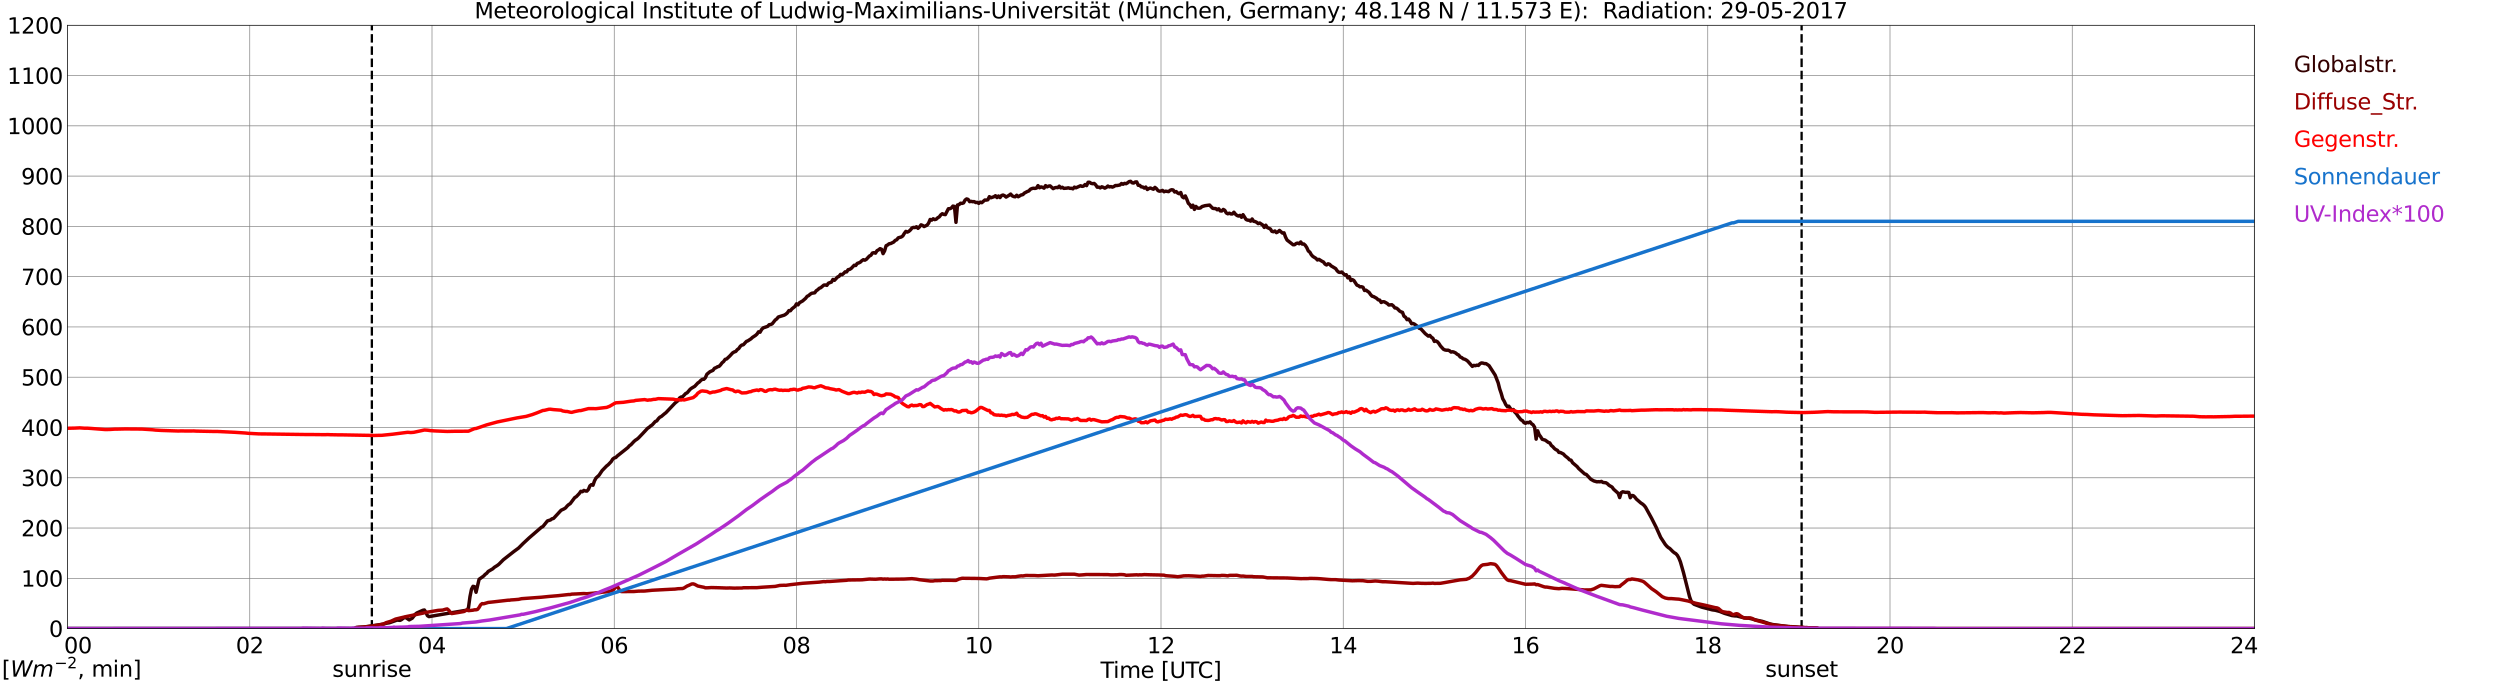 <?xml version="1.0" encoding="utf-8" standalone="no"?>
<!DOCTYPE svg PUBLIC "-//W3C//DTD SVG 1.1//EN"
  "http://www.w3.org/Graphics/SVG/1.1/DTD/svg11.dtd">
<svg xmlns:xlink="http://www.w3.org/1999/xlink" width="1085.4pt" height="296.64pt" viewBox="0 0 1085.4 296.64" xmlns="http://www.w3.org/2000/svg" version="1.1">
 <defs>
  <style type="text/css">*{stroke-linejoin: round; stroke-linecap: butt}</style>
 </defs>
 <g id="figure_1">
  <g id="patch_1">
   <path d="M 0 296.64 
L 1085.4 296.64 
L 1085.4 0 
L 0 0 
z
" style="fill: #ffffff"/>
  </g>
  <g id="axes_1">
   <g id="patch_2">
    <path d="M 29.306 272.909 
L 978.814 272.909 
L 978.814 10.976 
L 29.306 10.976 
z
" style="fill: #ffffff"/>
   </g>
   <g id="patch_3">
    <path d="M 978.814 272.909 
L 978.814 272.909 
L 978.814 10.976 
L 978.814 10.976 
z
" clip-path="url(#p9191f9c103)" style="fill: #d3d3d3; opacity: 0.25; stroke: #d3d3d3; stroke-linejoin: miter"/>
   </g>
   <g id="matplotlib.axis_1">
    <g id="xtick_1">
     <g id="line2d_1">
      <path d="M 29.306 272.909 
L 29.306 10.976 
" clip-path="url(#p9191f9c103)" style="fill: none; stroke: #808080; stroke-width: 0.3; stroke-linecap: square"/>
     </g>
     <g id="line2d_2"/>
     <g id="text_1">
      <!--    00 -->
      <g transform="translate(18.733 283.627) scale(0.095 -0.095)">
       <defs>
        <path id="DejaVuSans-20" transform="scale(0.016)"/>
        <path id="DejaVuSans-30" d="M 2034 4250 
Q 1547 4250 1301 3770 
Q 1056 3291 1056 2328 
Q 1056 1369 1301 889 
Q 1547 409 2034 409 
Q 2525 409 2770 889 
Q 3016 1369 3016 2328 
Q 3016 3291 2770 3770 
Q 2525 4250 2034 4250 
z
M 2034 4750 
Q 2819 4750 3233 4129 
Q 3647 3509 3647 2328 
Q 3647 1150 3233 529 
Q 2819 -91 2034 -91 
Q 1250 -91 836 529 
Q 422 1150 422 2328 
Q 422 3509 836 4129 
Q 1250 4750 2034 4750 
z
" transform="scale(0.016)"/>
       </defs>
       <use xlink:href="#DejaVuSans-20"/>
       <use xlink:href="#DejaVuSans-20" transform="translate(31.787 0)"/>
       <use xlink:href="#DejaVuSans-20" transform="translate(63.574 0)"/>
       <use xlink:href="#DejaVuSans-30" transform="translate(95.361 0)"/>
       <use xlink:href="#DejaVuSans-30" transform="translate(158.984 0)"/>
      </g>
     </g>
    </g>
    <g id="xtick_2">
     <g id="line2d_3">
      <path d="M 108.431 272.909 
L 108.431 10.976 
" clip-path="url(#p9191f9c103)" style="fill: none; stroke: #808080; stroke-width: 0.3; stroke-linecap: square"/>
     </g>
     <g id="line2d_4"/>
     <g id="text_2">
      <!-- 02 -->
      <g transform="translate(102.387 283.627) scale(0.095 -0.095)">
       <defs>
        <path id="DejaVuSans-32" d="M 1228 531 
L 3431 531 
L 3431 0 
L 469 0 
L 469 531 
Q 828 903 1448 1529 
Q 2069 2156 2228 2338 
Q 2531 2678 2651 2914 
Q 2772 3150 2772 3378 
Q 2772 3750 2511 3984 
Q 2250 4219 1831 4219 
Q 1534 4219 1204 4116 
Q 875 4013 500 3803 
L 500 4441 
Q 881 4594 1212 4672 
Q 1544 4750 1819 4750 
Q 2544 4750 2975 4387 
Q 3406 4025 3406 3419 
Q 3406 3131 3298 2873 
Q 3191 2616 2906 2266 
Q 2828 2175 2409 1742 
Q 1991 1309 1228 531 
z
" transform="scale(0.016)"/>
       </defs>
       <use xlink:href="#DejaVuSans-30"/>
       <use xlink:href="#DejaVuSans-32" transform="translate(63.623 0)"/>
      </g>
     </g>
    </g>
    <g id="xtick_3">
     <g id="line2d_5">
      <path d="M 187.557 272.909 
L 187.557 10.976 
" clip-path="url(#p9191f9c103)" style="fill: none; stroke: #808080; stroke-width: 0.3; stroke-linecap: square"/>
     </g>
     <g id="line2d_6"/>
     <g id="text_3">
      <!-- 04 -->
      <g transform="translate(181.513 283.627) scale(0.095 -0.095)">
       <defs>
        <path id="DejaVuSans-34" d="M 2419 4116 
L 825 1625 
L 2419 1625 
L 2419 4116 
z
M 2253 4666 
L 3047 4666 
L 3047 1625 
L 3713 1625 
L 3713 1100 
L 3047 1100 
L 3047 0 
L 2419 0 
L 2419 1100 
L 313 1100 
L 313 1709 
L 2253 4666 
z
" transform="scale(0.016)"/>
       </defs>
       <use xlink:href="#DejaVuSans-30"/>
       <use xlink:href="#DejaVuSans-34" transform="translate(63.623 0)"/>
      </g>
     </g>
    </g>
    <g id="xtick_4">
     <g id="line2d_7">
      <path d="M 266.683 272.909 
L 266.683 10.976 
" clip-path="url(#p9191f9c103)" style="fill: none; stroke: #808080; stroke-width: 0.3; stroke-linecap: square"/>
     </g>
     <g id="line2d_8"/>
     <g id="text_4">
      <!-- 06 -->
      <g transform="translate(260.638 283.627) scale(0.095 -0.095)">
       <defs>
        <path id="DejaVuSans-36" d="M 2113 2584 
Q 1688 2584 1439 2293 
Q 1191 2003 1191 1497 
Q 1191 994 1439 701 
Q 1688 409 2113 409 
Q 2538 409 2786 701 
Q 3034 994 3034 1497 
Q 3034 2003 2786 2293 
Q 2538 2584 2113 2584 
z
M 3366 4563 
L 3366 3988 
Q 3128 4100 2886 4159 
Q 2644 4219 2406 4219 
Q 1781 4219 1451 3797 
Q 1122 3375 1075 2522 
Q 1259 2794 1537 2939 
Q 1816 3084 2150 3084 
Q 2853 3084 3261 2657 
Q 3669 2231 3669 1497 
Q 3669 778 3244 343 
Q 2819 -91 2113 -91 
Q 1303 -91 875 529 
Q 447 1150 447 2328 
Q 447 3434 972 4092 
Q 1497 4750 2381 4750 
Q 2619 4750 2861 4703 
Q 3103 4656 3366 4563 
z
" transform="scale(0.016)"/>
       </defs>
       <use xlink:href="#DejaVuSans-30"/>
       <use xlink:href="#DejaVuSans-36" transform="translate(63.623 0)"/>
      </g>
     </g>
    </g>
    <g id="xtick_5">
     <g id="line2d_9">
      <path d="M 345.808 272.909 
L 345.808 10.976 
" clip-path="url(#p9191f9c103)" style="fill: none; stroke: #808080; stroke-width: 0.3; stroke-linecap: square"/>
     </g>
     <g id="line2d_10"/>
     <g id="text_5">
      <!-- 08 -->
      <g transform="translate(339.764 283.627) scale(0.095 -0.095)">
       <defs>
        <path id="DejaVuSans-38" d="M 2034 2216 
Q 1584 2216 1326 1975 
Q 1069 1734 1069 1313 
Q 1069 891 1326 650 
Q 1584 409 2034 409 
Q 2484 409 2743 651 
Q 3003 894 3003 1313 
Q 3003 1734 2745 1975 
Q 2488 2216 2034 2216 
z
M 1403 2484 
Q 997 2584 770 2862 
Q 544 3141 544 3541 
Q 544 4100 942 4425 
Q 1341 4750 2034 4750 
Q 2731 4750 3128 4425 
Q 3525 4100 3525 3541 
Q 3525 3141 3298 2862 
Q 3072 2584 2669 2484 
Q 3125 2378 3379 2068 
Q 3634 1759 3634 1313 
Q 3634 634 3220 271 
Q 2806 -91 2034 -91 
Q 1263 -91 848 271 
Q 434 634 434 1313 
Q 434 1759 690 2068 
Q 947 2378 1403 2484 
z
M 1172 3481 
Q 1172 3119 1398 2916 
Q 1625 2713 2034 2713 
Q 2441 2713 2670 2916 
Q 2900 3119 2900 3481 
Q 2900 3844 2670 4047 
Q 2441 4250 2034 4250 
Q 1625 4250 1398 4047 
Q 1172 3844 1172 3481 
z
" transform="scale(0.016)"/>
       </defs>
       <use xlink:href="#DejaVuSans-30"/>
       <use xlink:href="#DejaVuSans-38" transform="translate(63.623 0)"/>
      </g>
     </g>
    </g>
    <g id="xtick_6">
     <g id="line2d_11">
      <path d="M 424.934 272.909 
L 424.934 10.976 
" clip-path="url(#p9191f9c103)" style="fill: none; stroke: #808080; stroke-width: 0.3; stroke-linecap: square"/>
     </g>
     <g id="line2d_12"/>
     <g id="text_6">
      <!-- 10 -->
      <g transform="translate(418.89 283.627) scale(0.095 -0.095)">
       <defs>
        <path id="DejaVuSans-31" d="M 794 531 
L 1825 531 
L 1825 4091 
L 703 3866 
L 703 4441 
L 1819 4666 
L 2450 4666 
L 2450 531 
L 3481 531 
L 3481 0 
L 794 0 
L 794 531 
z
" transform="scale(0.016)"/>
       </defs>
       <use xlink:href="#DejaVuSans-31"/>
       <use xlink:href="#DejaVuSans-30" transform="translate(63.623 0)"/>
      </g>
     </g>
    </g>
    <g id="xtick_7">
     <g id="line2d_13">
      <path d="M 504.06 272.909 
L 504.06 10.976 
" clip-path="url(#p9191f9c103)" style="fill: none; stroke: #808080; stroke-width: 0.3; stroke-linecap: square"/>
     </g>
     <g id="line2d_14"/>
     <g id="text_7">
      <!-- 12 -->
      <g transform="translate(498.015 283.627) scale(0.095 -0.095)">
       <use xlink:href="#DejaVuSans-31"/>
       <use xlink:href="#DejaVuSans-32" transform="translate(63.623 0)"/>
      </g>
     </g>
    </g>
    <g id="xtick_8">
     <g id="line2d_15">
      <path d="M 583.185 272.909 
L 583.185 10.976 
" clip-path="url(#p9191f9c103)" style="fill: none; stroke: #808080; stroke-width: 0.3; stroke-linecap: square"/>
     </g>
     <g id="line2d_16"/>
     <g id="text_8">
      <!-- 14 -->
      <g transform="translate(577.141 283.627) scale(0.095 -0.095)">
       <use xlink:href="#DejaVuSans-31"/>
       <use xlink:href="#DejaVuSans-34" transform="translate(63.623 0)"/>
      </g>
     </g>
    </g>
    <g id="xtick_9">
     <g id="line2d_17">
      <path d="M 662.311 272.909 
L 662.311 10.976 
" clip-path="url(#p9191f9c103)" style="fill: none; stroke: #808080; stroke-width: 0.3; stroke-linecap: square"/>
     </g>
     <g id="line2d_18"/>
     <g id="text_9">
      <!-- 16 -->
      <g transform="translate(656.267 283.627) scale(0.095 -0.095)">
       <use xlink:href="#DejaVuSans-31"/>
       <use xlink:href="#DejaVuSans-36" transform="translate(63.623 0)"/>
      </g>
     </g>
    </g>
    <g id="xtick_10">
     <g id="line2d_19">
      <path d="M 741.437 272.909 
L 741.437 10.976 
" clip-path="url(#p9191f9c103)" style="fill: none; stroke: #808080; stroke-width: 0.3; stroke-linecap: square"/>
     </g>
     <g id="line2d_20"/>
     <g id="text_10">
      <!-- 18 -->
      <g transform="translate(735.392 283.627) scale(0.095 -0.095)">
       <use xlink:href="#DejaVuSans-31"/>
       <use xlink:href="#DejaVuSans-38" transform="translate(63.623 0)"/>
      </g>
     </g>
    </g>
    <g id="xtick_11">
     <g id="line2d_21">
      <path d="M 820.562 272.909 
L 820.562 10.976 
" clip-path="url(#p9191f9c103)" style="fill: none; stroke: #808080; stroke-width: 0.3; stroke-linecap: square"/>
     </g>
     <g id="line2d_22"/>
     <g id="text_11">
      <!-- 20 -->
      <g transform="translate(814.518 283.627) scale(0.095 -0.095)">
       <use xlink:href="#DejaVuSans-32"/>
       <use xlink:href="#DejaVuSans-30" transform="translate(63.623 0)"/>
      </g>
     </g>
    </g>
    <g id="xtick_12">
     <g id="line2d_23">
      <path d="M 899.688 272.909 
L 899.688 10.976 
" clip-path="url(#p9191f9c103)" style="fill: none; stroke: #808080; stroke-width: 0.3; stroke-linecap: square"/>
     </g>
     <g id="line2d_24"/>
     <g id="text_12">
      <!-- 22 -->
      <g transform="translate(893.644 283.627) scale(0.095 -0.095)">
       <use xlink:href="#DejaVuSans-32"/>
       <use xlink:href="#DejaVuSans-32" transform="translate(63.623 0)"/>
      </g>
     </g>
    </g>
    <g id="xtick_13">
     <g id="line2d_25">
      <path d="M 978.814 272.909 
L 978.814 10.976 
" clip-path="url(#p9191f9c103)" style="fill: none; stroke: #808080; stroke-width: 0.3; stroke-linecap: square"/>
     </g>
     <g id="line2d_26"/>
     <g id="text_13">
      <!-- 24    -->
      <g transform="translate(968.241 283.627) scale(0.095 -0.095)">
       <use xlink:href="#DejaVuSans-32"/>
       <use xlink:href="#DejaVuSans-34" transform="translate(63.623 0)"/>
       <use xlink:href="#DejaVuSans-20" transform="translate(127.246 0)"/>
       <use xlink:href="#DejaVuSans-20" transform="translate(159.033 0)"/>
       <use xlink:href="#DejaVuSans-20" transform="translate(190.82 0)"/>
      </g>
     </g>
    </g>
    <g id="text_14">
     <!-- Time [UTC] -->
     <g transform="translate(477.806 294.322) scale(0.095 -0.095)">
      <defs>
       <path id="DejaVuSans-54" d="M -19 4666 
L 3928 4666 
L 3928 4134 
L 2272 4134 
L 2272 0 
L 1638 0 
L 1638 4134 
L -19 4134 
L -19 4666 
z
" transform="scale(0.016)"/>
       <path id="DejaVuSans-69" d="M 603 3500 
L 1178 3500 
L 1178 0 
L 603 0 
L 603 3500 
z
M 603 4863 
L 1178 4863 
L 1178 4134 
L 603 4134 
L 603 4863 
z
" transform="scale(0.016)"/>
       <path id="DejaVuSans-6d" d="M 3328 2828 
Q 3544 3216 3844 3400 
Q 4144 3584 4550 3584 
Q 5097 3584 5394 3201 
Q 5691 2819 5691 2113 
L 5691 0 
L 5113 0 
L 5113 2094 
Q 5113 2597 4934 2840 
Q 4756 3084 4391 3084 
Q 3944 3084 3684 2787 
Q 3425 2491 3425 1978 
L 3425 0 
L 2847 0 
L 2847 2094 
Q 2847 2600 2669 2842 
Q 2491 3084 2119 3084 
Q 1678 3084 1418 2786 
Q 1159 2488 1159 1978 
L 1159 0 
L 581 0 
L 581 3500 
L 1159 3500 
L 1159 2956 
Q 1356 3278 1631 3431 
Q 1906 3584 2284 3584 
Q 2666 3584 2933 3390 
Q 3200 3197 3328 2828 
z
" transform="scale(0.016)"/>
       <path id="DejaVuSans-65" d="M 3597 1894 
L 3597 1613 
L 953 1613 
Q 991 1019 1311 708 
Q 1631 397 2203 397 
Q 2534 397 2845 478 
Q 3156 559 3463 722 
L 3463 178 
Q 3153 47 2828 -22 
Q 2503 -91 2169 -91 
Q 1331 -91 842 396 
Q 353 884 353 1716 
Q 353 2575 817 3079 
Q 1281 3584 2069 3584 
Q 2775 3584 3186 3129 
Q 3597 2675 3597 1894 
z
M 3022 2063 
Q 3016 2534 2758 2815 
Q 2500 3097 2075 3097 
Q 1594 3097 1305 2825 
Q 1016 2553 972 2059 
L 3022 2063 
z
" transform="scale(0.016)"/>
       <path id="DejaVuSans-5b" d="M 550 4863 
L 1875 4863 
L 1875 4416 
L 1125 4416 
L 1125 -397 
L 1875 -397 
L 1875 -844 
L 550 -844 
L 550 4863 
z
" transform="scale(0.016)"/>
       <path id="DejaVuSans-55" d="M 556 4666 
L 1191 4666 
L 1191 1831 
Q 1191 1081 1462 751 
Q 1734 422 2344 422 
Q 2950 422 3222 751 
Q 3494 1081 3494 1831 
L 3494 4666 
L 4128 4666 
L 4128 1753 
Q 4128 841 3676 375 
Q 3225 -91 2344 -91 
Q 1459 -91 1007 375 
Q 556 841 556 1753 
L 556 4666 
z
" transform="scale(0.016)"/>
       <path id="DejaVuSans-43" d="M 4122 4306 
L 4122 3641 
Q 3803 3938 3442 4084 
Q 3081 4231 2675 4231 
Q 1875 4231 1450 3742 
Q 1025 3253 1025 2328 
Q 1025 1406 1450 917 
Q 1875 428 2675 428 
Q 3081 428 3442 575 
Q 3803 722 4122 1019 
L 4122 359 
Q 3791 134 3420 21 
Q 3050 -91 2638 -91 
Q 1578 -91 968 557 
Q 359 1206 359 2328 
Q 359 3453 968 4101 
Q 1578 4750 2638 4750 
Q 3056 4750 3426 4639 
Q 3797 4528 4122 4306 
z
" transform="scale(0.016)"/>
       <path id="DejaVuSans-5d" d="M 1947 4863 
L 1947 -844 
L 622 -844 
L 622 -397 
L 1369 -397 
L 1369 4416 
L 622 4416 
L 622 4863 
L 1947 4863 
z
" transform="scale(0.016)"/>
      </defs>
      <use xlink:href="#DejaVuSans-54"/>
      <use xlink:href="#DejaVuSans-69" transform="translate(57.959 0)"/>
      <use xlink:href="#DejaVuSans-6d" transform="translate(85.742 0)"/>
      <use xlink:href="#DejaVuSans-65" transform="translate(183.154 0)"/>
      <use xlink:href="#DejaVuSans-20" transform="translate(244.678 0)"/>
      <use xlink:href="#DejaVuSans-5b" transform="translate(276.465 0)"/>
      <use xlink:href="#DejaVuSans-55" transform="translate(315.479 0)"/>
      <use xlink:href="#DejaVuSans-54" transform="translate(388.672 0)"/>
      <use xlink:href="#DejaVuSans-43" transform="translate(443.881 0)"/>
      <use xlink:href="#DejaVuSans-5d" transform="translate(513.705 0)"/>
     </g>
    </g>
   </g>
   <g id="matplotlib.axis_2">
    <g id="ytick_1">
     <g id="line2d_27">
      <path d="M 29.306 272.909 
L 978.814 272.909 
" clip-path="url(#p9191f9c103)" style="fill: none; stroke: #808080; stroke-width: 0.3; stroke-linecap: square"/>
     </g>
     <g id="line2d_28"/>
     <g id="text_15">
      <!-- 0 -->
      <g transform="translate(21.261 276.518) scale(0.095 -0.095)">
       <use xlink:href="#DejaVuSans-30"/>
      </g>
     </g>
    </g>
    <g id="ytick_2">
     <g id="line2d_29">
      <path d="M 29.306 251.081 
L 978.814 251.081 
" clip-path="url(#p9191f9c103)" style="fill: none; stroke: #808080; stroke-width: 0.3; stroke-linecap: square"/>
     </g>
     <g id="line2d_30"/>
     <g id="text_16">
      <!-- 100 -->
      <g transform="translate(9.173 254.69) scale(0.095 -0.095)">
       <use xlink:href="#DejaVuSans-31"/>
       <use xlink:href="#DejaVuSans-30" transform="translate(63.623 0)"/>
       <use xlink:href="#DejaVuSans-30" transform="translate(127.246 0)"/>
      </g>
     </g>
    </g>
    <g id="ytick_3">
     <g id="line2d_31">
      <path d="M 29.306 229.253 
L 978.814 229.253 
" clip-path="url(#p9191f9c103)" style="fill: none; stroke: #808080; stroke-width: 0.3; stroke-linecap: square"/>
     </g>
     <g id="line2d_32"/>
     <g id="text_17">
      <!-- 200 -->
      <g transform="translate(9.173 232.863) scale(0.095 -0.095)">
       <use xlink:href="#DejaVuSans-32"/>
       <use xlink:href="#DejaVuSans-30" transform="translate(63.623 0)"/>
       <use xlink:href="#DejaVuSans-30" transform="translate(127.246 0)"/>
      </g>
     </g>
    </g>
    <g id="ytick_4">
     <g id="line2d_33">
      <path d="M 29.306 207.426 
L 978.814 207.426 
" clip-path="url(#p9191f9c103)" style="fill: none; stroke: #808080; stroke-width: 0.3; stroke-linecap: square"/>
     </g>
     <g id="line2d_34"/>
     <g id="text_18">
      <!-- 300 -->
      <g transform="translate(9.173 211.035) scale(0.095 -0.095)">
       <defs>
        <path id="DejaVuSans-33" d="M 2597 2516 
Q 3050 2419 3304 2112 
Q 3559 1806 3559 1356 
Q 3559 666 3084 287 
Q 2609 -91 1734 -91 
Q 1441 -91 1130 -33 
Q 819 25 488 141 
L 488 750 
Q 750 597 1062 519 
Q 1375 441 1716 441 
Q 2309 441 2620 675 
Q 2931 909 2931 1356 
Q 2931 1769 2642 2001 
Q 2353 2234 1838 2234 
L 1294 2234 
L 1294 2753 
L 1863 2753 
Q 2328 2753 2575 2939 
Q 2822 3125 2822 3475 
Q 2822 3834 2567 4026 
Q 2313 4219 1838 4219 
Q 1578 4219 1281 4162 
Q 984 4106 628 3988 
L 628 4550 
Q 988 4650 1302 4700 
Q 1616 4750 1894 4750 
Q 2613 4750 3031 4423 
Q 3450 4097 3450 3541 
Q 3450 3153 3228 2886 
Q 3006 2619 2597 2516 
z
" transform="scale(0.016)"/>
       </defs>
       <use xlink:href="#DejaVuSans-33"/>
       <use xlink:href="#DejaVuSans-30" transform="translate(63.623 0)"/>
       <use xlink:href="#DejaVuSans-30" transform="translate(127.246 0)"/>
      </g>
     </g>
    </g>
    <g id="ytick_5">
     <g id="line2d_35">
      <path d="M 29.306 185.598 
L 978.814 185.598 
" clip-path="url(#p9191f9c103)" style="fill: none; stroke: #808080; stroke-width: 0.3; stroke-linecap: square"/>
     </g>
     <g id="line2d_36"/>
     <g id="text_19">
      <!-- 400 -->
      <g transform="translate(9.173 189.207) scale(0.095 -0.095)">
       <use xlink:href="#DejaVuSans-34"/>
       <use xlink:href="#DejaVuSans-30" transform="translate(63.623 0)"/>
       <use xlink:href="#DejaVuSans-30" transform="translate(127.246 0)"/>
      </g>
     </g>
    </g>
    <g id="ytick_6">
     <g id="line2d_37">
      <path d="M 29.306 163.77 
L 978.814 163.77 
" clip-path="url(#p9191f9c103)" style="fill: none; stroke: #808080; stroke-width: 0.3; stroke-linecap: square"/>
     </g>
     <g id="line2d_38"/>
     <g id="text_20">
      <!-- 500 -->
      <g transform="translate(9.173 167.379) scale(0.095 -0.095)">
       <defs>
        <path id="DejaVuSans-35" d="M 691 4666 
L 3169 4666 
L 3169 4134 
L 1269 4134 
L 1269 2991 
Q 1406 3038 1543 3061 
Q 1681 3084 1819 3084 
Q 2600 3084 3056 2656 
Q 3513 2228 3513 1497 
Q 3513 744 3044 326 
Q 2575 -91 1722 -91 
Q 1428 -91 1123 -41 
Q 819 9 494 109 
L 494 744 
Q 775 591 1075 516 
Q 1375 441 1709 441 
Q 2250 441 2565 725 
Q 2881 1009 2881 1497 
Q 2881 1984 2565 2268 
Q 2250 2553 1709 2553 
Q 1456 2553 1204 2497 
Q 953 2441 691 2322 
L 691 4666 
z
" transform="scale(0.016)"/>
       </defs>
       <use xlink:href="#DejaVuSans-35"/>
       <use xlink:href="#DejaVuSans-30" transform="translate(63.623 0)"/>
       <use xlink:href="#DejaVuSans-30" transform="translate(127.246 0)"/>
      </g>
     </g>
    </g>
    <g id="ytick_7">
     <g id="line2d_39">
      <path d="M 29.306 141.942 
L 978.814 141.942 
" clip-path="url(#p9191f9c103)" style="fill: none; stroke: #808080; stroke-width: 0.3; stroke-linecap: square"/>
     </g>
     <g id="line2d_40"/>
     <g id="text_21">
      <!-- 600 -->
      <g transform="translate(9.173 145.551) scale(0.095 -0.095)">
       <use xlink:href="#DejaVuSans-36"/>
       <use xlink:href="#DejaVuSans-30" transform="translate(63.623 0)"/>
       <use xlink:href="#DejaVuSans-30" transform="translate(127.246 0)"/>
      </g>
     </g>
    </g>
    <g id="ytick_8">
     <g id="line2d_41">
      <path d="M 29.306 120.114 
L 978.814 120.114 
" clip-path="url(#p9191f9c103)" style="fill: none; stroke: #808080; stroke-width: 0.3; stroke-linecap: square"/>
     </g>
     <g id="line2d_42"/>
     <g id="text_22">
      <!-- 700 -->
      <g transform="translate(9.173 123.724) scale(0.095 -0.095)">
       <defs>
        <path id="DejaVuSans-37" d="M 525 4666 
L 3525 4666 
L 3525 4397 
L 1831 0 
L 1172 0 
L 2766 4134 
L 525 4134 
L 525 4666 
z
" transform="scale(0.016)"/>
       </defs>
       <use xlink:href="#DejaVuSans-37"/>
       <use xlink:href="#DejaVuSans-30" transform="translate(63.623 0)"/>
       <use xlink:href="#DejaVuSans-30" transform="translate(127.246 0)"/>
      </g>
     </g>
    </g>
    <g id="ytick_9">
     <g id="line2d_43">
      <path d="M 29.306 98.287 
L 978.814 98.287 
" clip-path="url(#p9191f9c103)" style="fill: none; stroke: #808080; stroke-width: 0.3; stroke-linecap: square"/>
     </g>
     <g id="line2d_44"/>
     <g id="text_23">
      <!-- 800 -->
      <g transform="translate(9.173 101.896) scale(0.095 -0.095)">
       <use xlink:href="#DejaVuSans-38"/>
       <use xlink:href="#DejaVuSans-30" transform="translate(63.623 0)"/>
       <use xlink:href="#DejaVuSans-30" transform="translate(127.246 0)"/>
      </g>
     </g>
    </g>
    <g id="ytick_10">
     <g id="line2d_45">
      <path d="M 29.306 76.459 
L 978.814 76.459 
" clip-path="url(#p9191f9c103)" style="fill: none; stroke: #808080; stroke-width: 0.3; stroke-linecap: square"/>
     </g>
     <g id="line2d_46"/>
     <g id="text_24">
      <!-- 900 -->
      <g transform="translate(9.173 80.068) scale(0.095 -0.095)">
       <defs>
        <path id="DejaVuSans-39" d="M 703 97 
L 703 672 
Q 941 559 1184 500 
Q 1428 441 1663 441 
Q 2288 441 2617 861 
Q 2947 1281 2994 2138 
Q 2813 1869 2534 1725 
Q 2256 1581 1919 1581 
Q 1219 1581 811 2004 
Q 403 2428 403 3163 
Q 403 3881 828 4315 
Q 1253 4750 1959 4750 
Q 2769 4750 3195 4129 
Q 3622 3509 3622 2328 
Q 3622 1225 3098 567 
Q 2575 -91 1691 -91 
Q 1453 -91 1209 -44 
Q 966 3 703 97 
z
M 1959 2075 
Q 2384 2075 2632 2365 
Q 2881 2656 2881 3163 
Q 2881 3666 2632 3958 
Q 2384 4250 1959 4250 
Q 1534 4250 1286 3958 
Q 1038 3666 1038 3163 
Q 1038 2656 1286 2365 
Q 1534 2075 1959 2075 
z
" transform="scale(0.016)"/>
       </defs>
       <use xlink:href="#DejaVuSans-39"/>
       <use xlink:href="#DejaVuSans-30" transform="translate(63.623 0)"/>
       <use xlink:href="#DejaVuSans-30" transform="translate(127.246 0)"/>
      </g>
     </g>
    </g>
    <g id="ytick_11">
     <g id="line2d_47">
      <path d="M 29.306 54.631 
L 978.814 54.631 
" clip-path="url(#p9191f9c103)" style="fill: none; stroke: #808080; stroke-width: 0.3; stroke-linecap: square"/>
     </g>
     <g id="line2d_48"/>
     <g id="text_25">
      <!-- 1000 -->
      <g transform="translate(3.128 58.24) scale(0.095 -0.095)">
       <use xlink:href="#DejaVuSans-31"/>
       <use xlink:href="#DejaVuSans-30" transform="translate(63.623 0)"/>
       <use xlink:href="#DejaVuSans-30" transform="translate(127.246 0)"/>
       <use xlink:href="#DejaVuSans-30" transform="translate(190.869 0)"/>
      </g>
     </g>
    </g>
    <g id="ytick_12">
     <g id="line2d_49">
      <path d="M 29.306 32.803 
L 978.814 32.803 
" clip-path="url(#p9191f9c103)" style="fill: none; stroke: #808080; stroke-width: 0.3; stroke-linecap: square"/>
     </g>
     <g id="line2d_50"/>
     <g id="text_26">
      <!-- 1100 -->
      <g transform="translate(3.128 36.413) scale(0.095 -0.095)">
       <use xlink:href="#DejaVuSans-31"/>
       <use xlink:href="#DejaVuSans-31" transform="translate(63.623 0)"/>
       <use xlink:href="#DejaVuSans-30" transform="translate(127.246 0)"/>
       <use xlink:href="#DejaVuSans-30" transform="translate(190.869 0)"/>
      </g>
     </g>
    </g>
    <g id="ytick_13">
     <g id="line2d_51">
      <path d="M 29.306 10.976 
L 978.814 10.976 
" clip-path="url(#p9191f9c103)" style="fill: none; stroke: #808080; stroke-width: 0.3; stroke-linecap: square"/>
     </g>
     <g id="line2d_52"/>
     <g id="text_27">
      <!-- 1200 -->
      <g transform="translate(3.128 14.585) scale(0.095 -0.095)">
       <use xlink:href="#DejaVuSans-31"/>
       <use xlink:href="#DejaVuSans-32" transform="translate(63.623 0)"/>
       <use xlink:href="#DejaVuSans-30" transform="translate(127.246 0)"/>
       <use xlink:href="#DejaVuSans-30" transform="translate(190.869 0)"/>
      </g>
     </g>
    </g>
   </g>
   <g id="line2d_53">
    <path d="M 161.446 272.909 
L 161.446 10.976 
" clip-path="url(#p9191f9c103)" style="fill: none; stroke-dasharray: 3.7,1.6; stroke-dashoffset: 0; stroke: #000000"/>
   </g>
   <g id="line2d_54">
    <path d="M 782.186 272.909 
L 782.186 10.976 
" clip-path="url(#p9191f9c103)" style="fill: none; stroke-dasharray: 3.7,1.6; stroke-dashoffset: 0; stroke: #000000"/>
   </g>
   <g id="line2d_55">
    <path d="M 29.306 272.909 
L 153.929 272.909 
L 154.588 272.45 
L 155.907 272.33 
L 157.885 272.243 
L 166.457 270.968 
L 167.776 270.584 
L 169.094 270.377 
L 172.391 269.222 
L 173.71 269.34 
L 174.37 268.984 
L 175.029 268.452 
L 175.688 268.096 
L 176.348 268.244 
L 177.666 269.133 
L 178.985 268.393 
L 180.304 266.675 
L 180.963 266.142 
L 183.601 264.957 
L 184.26 264.839 
L 184.92 265.904 
L 185.579 267.297 
L 186.238 267.712 
L 200.745 265.223 
L 202.723 264.898 
L 203.382 263.89 
L 204.042 259.063 
L 204.701 255.805 
L 205.36 254.56 
L 206.02 254.709 
L 206.679 257.138 
L 207.998 251.511 
L 209.976 250.09 
L 210.635 249.378 
L 211.295 248.905 
L 211.954 248.104 
L 213.932 246.949 
L 214.592 246.327 
L 215.91 245.497 
L 216.57 244.995 
L 218.548 243.011 
L 223.164 239.397 
L 225.142 237.945 
L 227.12 235.961 
L 229.757 233.503 
L 235.033 228.943 
L 235.692 228.616 
L 237.67 226.158 
L 238.989 225.743 
L 239.648 225.241 
L 240.308 225.093 
L 243.604 221.537 
L 244.923 220.917 
L 245.583 220.472 
L 246.242 219.673 
L 246.901 219.079 
L 247.561 218.665 
L 249.539 216.03 
L 250.198 215.644 
L 251.517 214.253 
L 252.176 213.304 
L 252.836 213.483 
L 253.495 212.92 
L 254.155 213.157 
L 254.814 213.216 
L 255.473 212.474 
L 256.133 210.905 
L 256.792 210.403 
L 257.451 210.669 
L 258.111 208.772 
L 258.77 207.53 
L 260.089 206.314 
L 261.408 204.33 
L 263.386 202.287 
L 264.045 201.783 
L 265.364 200.393 
L 266.023 199.325 
L 266.683 198.821 
L 267.342 198.644 
L 268.002 197.963 
L 271.958 194.824 
L 272.617 194.29 
L 273.277 193.521 
L 273.936 193.076 
L 275.255 191.655 
L 275.914 191.092 
L 276.573 190.677 
L 277.233 190.114 
L 279.211 188.04 
L 281.189 185.91 
L 281.849 185.495 
L 282.508 184.901 
L 283.167 184.487 
L 284.486 183.007 
L 285.145 182.741 
L 285.805 181.822 
L 286.464 181.141 
L 287.124 180.815 
L 288.442 179.689 
L 289.102 179.185 
L 293.058 175.009 
L 294.377 173.913 
L 295.036 172.789 
L 295.696 172.375 
L 296.355 172.254 
L 297.674 170.864 
L 298.333 170.537 
L 299.652 168.998 
L 300.311 168.494 
L 301.63 167.723 
L 302.949 166.302 
L 303.608 165.859 
L 304.267 165.147 
L 304.927 164.674 
L 305.586 164.674 
L 306.246 163.993 
L 306.905 162.482 
L 308.224 161.386 
L 309.543 160.793 
L 310.202 159.876 
L 310.861 159.638 
L 311.521 159.223 
L 312.18 159.075 
L 312.839 158.394 
L 313.499 157.505 
L 314.158 156.973 
L 314.818 156.026 
L 315.477 155.847 
L 316.796 154.605 
L 318.114 153.181 
L 318.774 152.797 
L 319.433 152.59 
L 320.093 151.791 
L 320.752 151.315 
L 321.411 150.339 
L 322.071 149.807 
L 322.73 149.687 
L 324.049 148.235 
L 324.708 147.969 
L 326.027 147.111 
L 326.686 146.489 
L 328.005 145.629 
L 328.665 145.037 
L 329.324 144.06 
L 329.983 144.239 
L 330.643 143.082 
L 331.302 142.372 
L 333.28 141.691 
L 333.94 140.98 
L 334.599 140.89 
L 335.258 140.595 
L 336.577 138.937 
L 337.236 138.463 
L 337.896 137.633 
L 340.533 136.804 
L 341.193 136.389 
L 341.852 135.826 
L 342.512 134.848 
L 343.171 134.909 
L 343.83 134.08 
L 345.149 133.043 
L 345.808 131.917 
L 346.468 132.362 
L 347.127 131.413 
L 348.446 130.673 
L 349.765 129.518 
L 350.424 128.66 
L 351.083 128.333 
L 351.743 127.741 
L 352.402 127.326 
L 353.721 127.119 
L 354.38 126.231 
L 355.04 125.785 
L 355.699 125.163 
L 356.359 124.897 
L 357.677 123.773 
L 358.337 123.714 
L 358.996 123.891 
L 359.655 122.943 
L 360.974 122.47 
L 361.634 121.315 
L 362.293 121.699 
L 363.612 120.278 
L 364.271 119.981 
L 364.93 119.124 
L 365.59 119.27 
L 366.249 118.737 
L 366.909 118.026 
L 367.568 118.056 
L 368.227 117.078 
L 368.887 116.96 
L 369.546 116.546 
L 370.865 115.153 
L 371.524 115.273 
L 372.184 114.354 
L 372.843 114.147 
L 373.502 113.822 
L 374.162 113.199 
L 374.821 112.754 
L 375.481 112.962 
L 376.14 112.577 
L 377.459 111.156 
L 378.118 110.829 
L 378.777 109.853 
L 379.437 109.705 
L 380.096 109.912 
L 380.756 108.845 
L 381.415 108.489 
L 382.074 107.956 
L 382.734 108.223 
L 383.393 110.12 
L 384.053 108.934 
L 384.712 106.684 
L 385.371 106.356 
L 386.031 105.824 
L 386.69 105.737 
L 388.009 105.084 
L 388.668 104.372 
L 389.328 104.106 
L 389.987 103.248 
L 391.306 102.892 
L 391.965 102.419 
L 392.624 101.323 
L 393.284 100.463 
L 393.943 100.76 
L 394.603 100.435 
L 395.262 99.841 
L 395.921 99.011 
L 396.581 98.717 
L 397.24 98.806 
L 397.899 98.45 
L 398.559 99.131 
L 399.218 98.509 
L 399.878 97.621 
L 400.537 97.857 
L 401.196 98.361 
L 402.515 97.739 
L 403.175 96.85 
L 403.834 95.281 
L 404.493 95.578 
L 405.153 94.984 
L 405.812 95.34 
L 406.471 95.163 
L 407.131 94.541 
L 407.79 94.155 
L 408.45 93.297 
L 409.109 92.793 
L 409.768 93.09 
L 410.428 93.177 
L 411.746 90.632 
L 412.406 90.601 
L 413.065 90.304 
L 413.725 89.475 
L 414.384 89.623 
L 415.043 96.525 
L 415.703 89.001 
L 416.362 88.853 
L 417.022 88.233 
L 417.681 88.32 
L 418.34 88.084 
L 419 86.869 
L 419.659 86.367 
L 420.318 86.574 
L 420.978 87.55 
L 421.637 87.403 
L 422.297 87.58 
L 422.956 87.521 
L 423.615 87.936 
L 424.275 87.847 
L 424.934 88.292 
L 425.593 87.757 
L 426.253 87.995 
L 427.572 86.84 
L 428.231 86.869 
L 428.89 86.722 
L 429.55 85.389 
L 430.209 85.862 
L 431.528 85.419 
L 432.187 84.974 
L 432.847 85.773 
L 433.506 85.092 
L 434.165 85.773 
L 434.825 84.884 
L 435.484 84.677 
L 436.144 84.974 
L 436.803 85.566 
L 438.122 84.767 
L 438.781 84.262 
L 439.44 85.005 
L 440.1 85.33 
L 440.759 85.448 
L 441.419 84.767 
L 442.078 85.419 
L 443.397 84.618 
L 444.056 84.529 
L 444.716 83.848 
L 446.034 83.138 
L 446.694 82.9 
L 447.353 82.16 
L 448.012 81.864 
L 448.672 81.715 
L 449.331 81.805 
L 449.991 81.656 
L 450.65 80.591 
L 451.309 81.508 
L 451.969 81.154 
L 452.628 81.331 
L 453.287 81.687 
L 453.947 80.591 
L 454.606 81.124 
L 455.266 80.798 
L 455.925 80.709 
L 457.244 81.894 
L 457.903 81.538 
L 458.563 81.39 
L 459.222 81.479 
L 459.881 80.827 
L 460.541 81.597 
L 461.2 81.303 
L 461.859 81.776 
L 463.178 81.687 
L 463.838 81.538 
L 464.497 81.776 
L 465.156 81.746 
L 465.816 81.984 
L 466.475 81.241 
L 467.134 81.538 
L 469.113 80.65 
L 469.772 80.916 
L 470.431 80.798 
L 471.091 80.117 
L 471.75 80.591 
L 472.409 79.139 
L 473.069 79.139 
L 473.728 79.613 
L 474.388 79.761 
L 475.047 79.644 
L 475.706 80.266 
L 476.366 81.272 
L 477.025 81.213 
L 477.685 81.569 
L 478.344 81.095 
L 479.003 81.331 
L 479.663 81.687 
L 480.322 81.361 
L 480.981 80.768 
L 481.641 81.154 
L 482.3 81.006 
L 482.96 81.241 
L 483.619 80.975 
L 484.278 80.532 
L 484.938 80.56 
L 486.256 80.325 
L 486.916 79.672 
L 487.575 79.997 
L 488.235 79.613 
L 488.894 79.761 
L 489.553 79.377 
L 490.213 78.843 
L 490.872 78.725 
L 491.532 79.377 
L 492.191 79.465 
L 492.85 79.022 
L 493.51 78.963 
L 494.169 80.443 
L 494.828 80.473 
L 495.488 81.124 
L 496.147 81.182 
L 496.807 81.656 
L 497.466 81.213 
L 498.125 82.278 
L 498.785 81.864 
L 499.444 81.628 
L 500.763 82.16 
L 501.422 81.361 
L 502.082 81.894 
L 502.741 82.752 
L 503.4 83.018 
L 504.06 82.9 
L 504.719 82.665 
L 505.379 83.256 
L 506.038 82.99 
L 507.357 83.197 
L 508.016 82.634 
L 508.675 82.368 
L 509.335 82.486 
L 509.994 83.374 
L 510.654 83.167 
L 511.313 83.819 
L 511.972 84.116 
L 512.632 83.581 
L 513.291 85.448 
L 513.95 85.893 
L 514.61 85.063 
L 515.269 86.515 
L 515.929 88.261 
L 516.588 88.853 
L 517.247 89.979 
L 517.907 89.091 
L 518.566 90.926 
L 519.226 89.623 
L 519.885 90.335 
L 520.544 90.394 
L 521.204 90.276 
L 521.863 89.682 
L 523.182 89.298 
L 525.16 89.032 
L 526.479 90.424 
L 527.138 90.542 
L 527.797 90.542 
L 528.457 91.075 
L 529.116 90.66 
L 529.776 91.548 
L 530.435 91.607 
L 531.094 90.926 
L 531.754 91.313 
L 532.413 92.467 
L 533.073 92.823 
L 533.732 92.557 
L 534.391 92.882 
L 535.051 92.882 
L 535.71 92.142 
L 536.369 92.972 
L 537.029 93.533 
L 537.688 93.799 
L 538.348 93.504 
L 539.007 94.334 
L 539.666 93.207 
L 540.985 95.281 
L 541.644 95.578 
L 542.304 95.606 
L 542.963 96.021 
L 543.623 95.074 
L 544.282 96.08 
L 544.941 96.198 
L 545.601 96.525 
L 546.26 97.088 
L 546.919 96.82 
L 548.238 97.708 
L 548.898 98.745 
L 549.557 97.769 
L 550.216 98.806 
L 551.535 99.398 
L 552.195 100.435 
L 552.854 100.611 
L 553.513 100.286 
L 554.173 100.998 
L 554.832 100.642 
L 555.491 100.048 
L 556.81 101.205 
L 557.47 101.085 
L 558.129 102.951 
L 558.788 104.226 
L 561.426 106.269 
L 562.085 106.239 
L 562.745 105.706 
L 563.404 105.529 
L 564.063 105.824 
L 564.723 105.053 
L 565.382 105.972 
L 566.042 105.913 
L 566.701 106.505 
L 567.36 107.513 
L 568.02 108.965 
L 568.679 109.467 
L 569.338 110.622 
L 569.998 111.333 
L 571.317 112.163 
L 571.976 112.874 
L 572.635 112.606 
L 573.954 113.435 
L 574.613 113.763 
L 575.273 114.651 
L 575.932 115.035 
L 576.592 114.531 
L 577.251 114.738 
L 577.91 115.419 
L 579.889 116.605 
L 580.548 117.582 
L 581.207 118.174 
L 581.867 118.294 
L 582.526 118.087 
L 583.845 119.39 
L 584.504 119.27 
L 585.164 120.634 
L 585.823 120.13 
L 586.482 121.789 
L 587.142 121.402 
L 587.801 121.789 
L 589.12 123.801 
L 589.779 124.039 
L 590.439 124.543 
L 591.098 124.482 
L 591.757 124.72 
L 592.417 126.113 
L 593.076 125.993 
L 594.395 126.942 
L 595.054 127.89 
L 595.714 128.599 
L 596.373 128.778 
L 597.692 129.518 
L 598.351 130.171 
L 599.011 130.288 
L 599.67 131.325 
L 600.329 130.998 
L 600.989 131.028 
L 602.307 131.768 
L 602.967 132.421 
L 604.286 132.303 
L 604.945 132.836 
L 605.604 133.694 
L 606.264 133.752 
L 606.923 134.257 
L 607.582 134.968 
L 608.242 135.383 
L 608.901 135.619 
L 609.561 137.308 
L 610.22 137.723 
L 610.879 138.788 
L 611.539 138.522 
L 612.198 139.351 
L 612.858 140.537 
L 613.517 140.447 
L 614.176 140.772 
L 615.495 141.779 
L 616.154 142.549 
L 616.814 142.697 
L 618.792 144.861 
L 620.111 145.926 
L 620.77 145.629 
L 621.429 146.399 
L 622.089 146.845 
L 622.748 148.235 
L 623.408 148.028 
L 624.067 148.384 
L 624.726 149.154 
L 625.386 150.191 
L 626.705 151.642 
L 627.364 151.937 
L 628.023 152.057 
L 628.683 152.027 
L 629.342 152.293 
L 630.001 152.856 
L 630.661 152.708 
L 631.32 152.915 
L 631.98 153.24 
L 632.639 153.803 
L 633.298 154.131 
L 633.958 154.989 
L 634.617 155.255 
L 635.276 155.788 
L 635.936 155.967 
L 636.595 156.322 
L 637.255 156.824 
L 639.233 159.075 
L 639.892 158.632 
L 640.552 158.78 
L 641.211 158.514 
L 641.87 158.66 
L 642.53 157.92 
L 643.189 157.564 
L 643.848 157.654 
L 644.508 157.861 
L 645.167 157.861 
L 646.486 158.75 
L 649.123 162.838 
L 650.442 166.213 
L 651.102 168.849 
L 651.761 170.775 
L 652.42 173.114 
L 653.08 174.241 
L 653.739 175.662 
L 654.399 176.52 
L 655.058 176.343 
L 656.377 178.237 
L 657.036 177.794 
L 657.695 178.949 
L 658.355 179.599 
L 659.014 180.608 
L 660.333 182.267 
L 660.992 182.62 
L 661.652 183.48 
L 662.311 183.777 
L 662.97 183.391 
L 663.63 183.539 
L 664.289 183.155 
L 664.949 183.985 
L 665.608 184.428 
L 666.267 185.495 
L 666.927 190.647 
L 667.586 187.034 
L 668.246 188.723 
L 668.905 189.612 
L 669.564 190.708 
L 670.883 191.092 
L 672.202 192.07 
L 672.861 192.305 
L 673.521 193.401 
L 674.18 193.936 
L 674.839 194.704 
L 675.499 195.209 
L 676.158 195.505 
L 676.817 196.422 
L 677.477 196.453 
L 678.796 197.134 
L 679.455 197.874 
L 680.774 198.911 
L 681.433 199.65 
L 682.092 199.799 
L 682.752 200.895 
L 684.73 202.584 
L 685.389 203.414 
L 686.708 204.597 
L 688.027 205.782 
L 688.686 205.959 
L 690.664 208.063 
L 691.983 208.803 
L 693.302 209.187 
L 693.961 209.128 
L 694.621 209.187 
L 695.28 209.01 
L 695.939 209.456 
L 697.258 209.602 
L 697.918 210.047 
L 698.577 210.698 
L 699.896 211.468 
L 700.555 212.387 
L 702.533 214.164 
L 703.193 216.03 
L 703.852 213.897 
L 704.511 213.511 
L 705.83 213.78 
L 706.49 213.718 
L 707.149 213.808 
L 707.808 216.089 
L 708.468 215.111 
L 709.127 215.201 
L 709.786 215.823 
L 710.446 216.68 
L 712.424 218.398 
L 713.083 218.813 
L 713.743 219.376 
L 714.402 220.175 
L 717.04 224.973 
L 719.018 228.882 
L 720.996 233.296 
L 722.974 236.347 
L 723.633 237.116 
L 724.293 237.709 
L 724.952 238.124 
L 726.271 239.456 
L 726.93 239.99 
L 727.59 240.375 
L 728.249 241.114 
L 728.909 242.3 
L 729.568 243.959 
L 730.887 248.549 
L 733.524 259.005 
L 734.184 260.869 
L 734.843 261.788 
L 735.502 262.351 
L 738.799 263.595 
L 743.415 264.778 
L 744.734 264.957 
L 746.712 265.49 
L 748.69 266.288 
L 751.987 267.266 
L 753.306 267.415 
L 753.965 267.415 
L 757.262 268.244 
L 759.24 268.393 
L 760.559 268.689 
L 762.537 269.222 
L 765.174 269.785 
L 768.471 270.881 
L 769.79 271.176 
L 776.384 272.036 
L 778.362 272.095 
L 781.659 272.391 
L 782.318 272.33 
L 783.637 272.538 
L 784.296 272.479 
L 786.275 272.599 
L 787.593 272.599 
L 788.912 272.658 
L 789.572 272.909 
L 978.154 272.909 
L 978.154 272.909 
" clip-path="url(#p9191f9c103)" style="fill: none; stroke: #330000; stroke-width: 1.5; stroke-linecap: square"/>
   </g>
   <g id="line2d_56">
    <path d="M 29.306 272.909 
L 153.929 272.909 
L 154.588 272.47 
L 159.863 272.051 
L 164.479 271.379 
L 166.457 270.918 
L 167.776 270.287 
L 169.754 269.7 
L 171.732 268.777 
L 176.348 267.685 
L 183.601 266.216 
L 184.26 266.007 
L 186.238 265.671 
L 190.195 264.998 
L 192.173 264.872 
L 193.492 264.494 
L 194.151 264.37 
L 194.81 264.915 
L 195.47 265.754 
L 196.129 266.384 
L 198.767 265.963 
L 201.404 265.503 
L 202.723 264.789 
L 203.382 265.125 
L 205.36 264.915 
L 206.02 264.747 
L 206.679 264.747 
L 207.339 264.579 
L 207.998 263.739 
L 208.657 262.606 
L 209.317 262.06 
L 209.976 262.143 
L 211.954 261.556 
L 213.932 261.347 
L 220.526 260.591 
L 221.186 260.591 
L 221.845 260.465 
L 223.164 260.382 
L 225.142 260.214 
L 226.461 259.919 
L 235.033 259.29 
L 238.329 258.954 
L 242.286 258.618 
L 246.901 258.114 
L 247.561 258.114 
L 248.22 257.946 
L 250.198 257.863 
L 253.495 257.695 
L 254.814 257.778 
L 258.111 257.485 
L 259.43 257.317 
L 260.089 257.359 
L 261.408 257.108 
L 264.045 256.896 
L 266.023 256.309 
L 266.683 255.639 
L 267.342 254.798 
L 268.002 254.589 
L 269.32 256.73 
L 269.98 256.854 
L 275.255 256.813 
L 277.233 256.645 
L 279.87 256.603 
L 283.167 256.267 
L 291.08 255.848 
L 293.058 255.763 
L 294.377 255.595 
L 296.355 255.512 
L 297.014 255.259 
L 298.333 254.421 
L 298.992 254.167 
L 300.311 253.539 
L 300.971 253.497 
L 301.63 253.707 
L 302.949 254.421 
L 304.927 254.84 
L 305.586 254.966 
L 306.246 255.217 
L 307.564 255.176 
L 308.883 255.093 
L 312.18 255.176 
L 315.477 255.303 
L 316.796 255.259 
L 318.774 255.344 
L 320.752 255.303 
L 322.071 255.303 
L 322.73 255.176 
L 328.665 255.134 
L 330.643 254.966 
L 336.577 254.589 
L 338.555 254.167 
L 340.533 254.085 
L 341.193 254.126 
L 343.171 253.834 
L 348.446 253.244 
L 355.699 252.742 
L 357.018 252.574 
L 357.677 252.489 
L 358.337 252.574 
L 358.996 252.447 
L 360.315 252.447 
L 367.568 251.943 
L 368.227 251.819 
L 374.162 251.734 
L 377.459 251.398 
L 380.096 251.483 
L 382.074 251.315 
L 382.734 251.315 
L 383.393 251.439 
L 384.053 251.356 
L 384.712 251.439 
L 385.371 251.356 
L 386.031 251.483 
L 392.624 251.398 
L 395.921 251.229 
L 397.899 251.439 
L 399.218 251.692 
L 403.834 252.238 
L 405.153 252.238 
L 405.812 252.111 
L 408.45 252.07 
L 409.109 251.943 
L 415.043 251.985 
L 416.362 251.398 
L 417.681 251.061 
L 424.934 251.147 
L 428.231 251.315 
L 428.89 251.229 
L 429.55 251.02 
L 430.869 250.852 
L 434.165 250.433 
L 434.825 250.474 
L 435.484 250.348 
L 438.122 250.433 
L 438.781 250.516 
L 439.44 250.433 
L 440.759 250.433 
L 442.078 250.182 
L 443.397 250.014 
L 444.056 250.055 
L 445.375 249.846 
L 449.331 249.887 
L 450.65 249.97 
L 456.584 249.636 
L 457.903 249.678 
L 461.2 249.3 
L 466.475 249.3 
L 468.453 249.678 
L 469.772 249.592 
L 471.75 249.424 
L 480.981 249.468 
L 482.3 249.592 
L 484.938 249.551 
L 486.256 249.424 
L 487.575 249.468 
L 488.235 249.551 
L 488.894 249.76 
L 493.51 249.551 
L 494.169 249.636 
L 494.828 249.551 
L 495.488 249.592 
L 496.807 249.468 
L 499.444 249.551 
L 503.4 249.636 
L 505.379 249.719 
L 506.038 249.929 
L 509.994 250.223 
L 511.313 250.391 
L 512.632 250.223 
L 513.95 250.014 
L 515.929 249.97 
L 517.907 250.055 
L 521.204 250.265 
L 521.863 250.138 
L 522.522 250.138 
L 524.501 249.846 
L 528.457 249.929 
L 529.776 249.929 
L 530.435 249.802 
L 531.754 249.846 
L 533.073 250.014 
L 533.732 249.802 
L 537.029 249.76 
L 538.348 250.055 
L 539.007 250.138 
L 539.666 250.097 
L 540.985 250.265 
L 543.623 250.265 
L 544.282 250.391 
L 548.238 250.474 
L 549.557 250.727 
L 550.216 250.852 
L 558.788 250.937 
L 564.723 251.229 
L 568.02 251.188 
L 568.679 251.105 
L 570.657 251.147 
L 571.976 251.188 
L 573.295 251.273 
L 576.592 251.566 
L 577.91 251.651 
L 579.229 251.651 
L 579.889 251.651 
L 581.207 251.819 
L 587.142 252.153 
L 589.779 252.07 
L 591.757 252.111 
L 593.736 252.406 
L 595.054 252.406 
L 597.032 252.238 
L 598.351 252.321 
L 600.329 252.574 
L 601.648 252.574 
L 613.517 253.288 
L 614.836 253.203 
L 615.495 253.161 
L 616.814 253.244 
L 618.792 253.288 
L 621.429 253.244 
L 622.089 253.161 
L 622.748 253.288 
L 625.386 253.244 
L 627.364 252.91 
L 633.958 251.734 
L 636.595 251.524 
L 637.914 251.02 
L 639.233 250.097 
L 640.552 248.711 
L 642.53 246.194 
L 643.189 245.563 
L 643.848 245.227 
L 645.827 245.017 
L 647.145 244.725 
L 648.464 244.891 
L 649.123 245.059 
L 649.783 245.648 
L 650.442 246.528 
L 651.761 248.501 
L 653.739 251.105 
L 654.399 251.734 
L 655.058 252.028 
L 655.717 252.07 
L 662.311 253.665 
L 665.608 253.58 
L 666.267 253.497 
L 666.927 253.875 
L 667.586 253.79 
L 670.224 254.713 
L 670.883 254.881 
L 671.542 254.881 
L 674.839 255.427 
L 676.817 255.595 
L 678.136 255.427 
L 680.114 255.512 
L 686.049 255.973 
L 688.027 256.141 
L 690.664 256.099 
L 691.983 255.68 
L 694.621 254.294 
L 695.28 254.126 
L 696.599 254.294 
L 699.236 254.63 
L 699.896 254.589 
L 701.215 254.713 
L 703.193 254.63 
L 703.852 254.002 
L 705.171 252.993 
L 706.49 251.86 
L 707.149 251.566 
L 707.808 251.607 
L 708.468 251.356 
L 711.105 251.734 
L 713.083 252.321 
L 713.743 252.657 
L 715.062 253.79 
L 717.04 255.554 
L 719.018 256.896 
L 721.655 259.037 
L 722.974 259.624 
L 724.293 259.878 
L 725.612 259.878 
L 727.59 260.046 
L 728.909 260.129 
L 730.227 260.382 
L 732.865 260.928 
L 736.162 261.892 
L 740.118 262.733 
L 744.734 263.824 
L 745.393 263.907 
L 746.052 264.158 
L 747.371 265.293 
L 748.031 265.586 
L 750.009 265.922 
L 750.668 265.88 
L 751.327 266.173 
L 751.987 266.677 
L 752.646 266.887 
L 753.306 266.594 
L 753.965 266.426 
L 754.624 266.636 
L 755.943 267.6 
L 756.602 268.022 
L 757.262 268.273 
L 758.581 268.399 
L 759.24 268.273 
L 759.899 268.273 
L 760.559 268.441 
L 761.878 269.154 
L 763.856 269.7 
L 766.493 270.455 
L 767.153 270.706 
L 768.471 271.043 
L 769.79 271.337 
L 773.087 271.673 
L 775.065 271.883 
L 777.703 272.134 
L 786.275 272.597 
L 788.912 272.638 
L 789.572 272.909 
L 978.154 272.909 
L 978.154 272.909 
" clip-path="url(#p9191f9c103)" style="fill: none; stroke: #990000; stroke-width: 1.5; stroke-linecap: square"/>
   </g>
   <g id="line2d_57">
    <path d="M 29.306 185.934 
L 32.603 185.858 
L 34.581 185.759 
L 36.559 185.897 
L 37.878 185.899 
L 39.856 186.03 
L 41.175 186.141 
L 45.79 186.499 
L 47.768 186.456 
L 49.747 186.32 
L 51.065 186.307 
L 54.362 186.226 
L 61.615 186.283 
L 66.231 186.589 
L 67.55 186.737 
L 70.187 186.886 
L 77.441 187.126 
L 78.759 187.08 
L 80.737 187.13 
L 82.056 187.132 
L 84.034 187.102 
L 85.353 187.174 
L 93.266 187.337 
L 94.584 187.337 
L 101.838 187.684 
L 106.453 187.992 
L 107.772 188.125 
L 112.388 188.374 
L 116.344 188.418 
L 132.829 188.654 
L 134.807 188.651 
L 141.4 188.728 
L 142.06 188.669 
L 143.379 188.732 
L 147.335 188.809 
L 148.654 188.806 
L 162.501 189.06 
L 164.479 189.007 
L 165.798 188.99 
L 167.116 188.854 
L 170.413 188.523 
L 177.007 187.684 
L 178.326 187.794 
L 179.645 187.687 
L 182.282 187.128 
L 184.26 186.691 
L 185.579 186.776 
L 186.898 186.966 
L 188.876 187.093 
L 194.151 187.316 
L 197.448 187.241 
L 199.426 187.246 
L 200.745 187.228 
L 203.382 187.206 
L 204.701 186.641 
L 206.02 186.095 
L 206.679 186.03 
L 207.998 185.602 
L 211.295 184.461 
L 215.91 183.195 
L 224.482 181.435 
L 228.439 180.778 
L 231.076 180.001 
L 233.054 179.274 
L 235.692 178.218 
L 236.351 178.157 
L 238.329 177.674 
L 238.989 177.666 
L 240.308 177.836 
L 243.604 178.085 
L 244.264 178.408 
L 245.583 178.643 
L 246.242 178.641 
L 247.561 178.956 
L 248.22 179.034 
L 249.539 178.683 
L 251.517 178.27 
L 252.176 178.257 
L 255.473 177.399 
L 257.451 177.401 
L 258.77 177.425 
L 262.067 177.03 
L 263.386 176.882 
L 264.705 176.373 
L 266.683 175.212 
L 267.342 174.887 
L 270.639 174.666 
L 273.936 174.171 
L 275.255 174.057 
L 275.914 173.844 
L 279.87 173.481 
L 281.189 173.767 
L 281.849 173.625 
L 282.508 173.638 
L 283.827 173.374 
L 284.486 173.374 
L 285.805 173.062 
L 292.399 173.307 
L 293.058 173.501 
L 293.717 173.571 
L 294.377 173.518 
L 295.696 173.684 
L 296.355 173.529 
L 297.014 173.656 
L 300.971 172.617 
L 302.289 171.573 
L 302.949 170.724 
L 304.267 169.851 
L 304.927 169.727 
L 306.905 169.96 
L 308.224 170.591 
L 309.543 170.19 
L 310.202 170.205 
L 312.839 169.526 
L 313.499 169.166 
L 315.477 168.679 
L 317.455 169.216 
L 318.114 169.292 
L 318.774 169.825 
L 319.433 170.069 
L 320.093 169.812 
L 320.752 169.873 
L 322.071 170.615 
L 324.049 170.515 
L 325.368 170.102 
L 326.027 170.035 
L 326.686 169.714 
L 328.665 169.316 
L 329.324 169.557 
L 329.983 169.183 
L 330.643 169.192 
L 331.302 169.454 
L 331.961 169.88 
L 332.621 169.917 
L 333.28 169.456 
L 333.94 169.249 
L 334.599 169.159 
L 335.258 169.257 
L 335.918 169.044 
L 336.577 168.956 
L 337.896 169.34 
L 338.555 169.443 
L 339.215 169.358 
L 339.874 169.533 
L 340.533 169.428 
L 341.852 169.474 
L 342.512 169.493 
L 343.171 169.153 
L 343.83 169.155 
L 344.49 168.996 
L 345.149 169.03 
L 345.808 169.288 
L 346.468 169.371 
L 347.127 169.113 
L 347.787 169.048 
L 348.446 168.603 
L 349.765 168.376 
L 351.083 167.985 
L 352.402 168.09 
L 353.062 168.299 
L 353.721 168.36 
L 354.38 168.068 
L 356.359 167.485 
L 357.677 168.002 
L 358.337 168.358 
L 359.655 168.504 
L 360.315 168.736 
L 362.293 169.098 
L 362.952 169.327 
L 364.271 169.148 
L 365.59 169.882 
L 368.227 170.905 
L 368.887 170.873 
L 370.206 170.417 
L 370.865 170.314 
L 372.184 170.641 
L 372.843 170.307 
L 373.502 170.465 
L 374.162 170.218 
L 375.481 170.288 
L 376.799 169.738 
L 377.459 169.912 
L 378.118 169.96 
L 378.777 170.345 
L 379.437 171.29 
L 380.096 171.036 
L 380.756 171.152 
L 382.074 171.659 
L 382.734 171.811 
L 384.053 171.517 
L 384.712 171.021 
L 386.69 171.143 
L 388.009 171.796 
L 388.668 172.302 
L 389.328 172.39 
L 389.987 172.61 
L 391.306 174.699 
L 391.965 175.297 
L 393.943 176.528 
L 394.603 176.62 
L 395.262 176.083 
L 395.921 175.86 
L 396.581 176.192 
L 397.24 176.048 
L 397.899 176.085 
L 398.559 175.956 
L 399.218 175.666 
L 399.878 175.732 
L 400.537 176.506 
L 401.196 176.513 
L 402.515 175.631 
L 403.175 175.459 
L 403.834 175.129 
L 405.812 176.675 
L 407.131 176.478 
L 407.79 176.825 
L 408.45 177.34 
L 409.768 178.069 
L 410.428 177.849 
L 411.087 177.982 
L 411.746 177.825 
L 412.406 177.893 
L 413.065 177.783 
L 413.725 178.041 
L 414.384 178.449 
L 415.043 178.366 
L 415.703 178.787 
L 416.362 178.914 
L 417.022 178.72 
L 417.681 178.255 
L 419.659 178.144 
L 420.318 178.938 
L 420.978 178.936 
L 421.637 179.222 
L 422.297 179.1 
L 422.956 178.855 
L 423.615 178.482 
L 425.593 176.897 
L 426.253 176.923 
L 428.89 178.227 
L 429.55 178.198 
L 430.209 179.213 
L 430.869 179.362 
L 431.528 180.029 
L 432.847 180.235 
L 433.506 180.182 
L 434.165 180.348 
L 434.825 180.224 
L 435.484 180.394 
L 436.144 180.366 
L 436.803 180.669 
L 437.462 180.403 
L 438.781 180.178 
L 439.44 179.903 
L 440.1 179.988 
L 440.759 179.824 
L 441.419 179.399 
L 442.078 180.403 
L 442.737 180.586 
L 443.397 181.034 
L 444.716 181.278 
L 446.034 181.189 
L 448.012 179.888 
L 448.672 179.875 
L 449.331 179.645 
L 449.991 179.739 
L 451.969 180.569 
L 452.628 180.449 
L 453.287 181.088 
L 453.947 180.807 
L 454.606 181.638 
L 455.266 181.527 
L 455.925 182.132 
L 456.584 182.284 
L 457.244 182.04 
L 457.903 181.963 
L 458.563 181.597 
L 459.222 181.697 
L 459.881 181.372 
L 460.541 181.784 
L 463.838 181.867 
L 465.156 182.389 
L 466.475 181.953 
L 467.134 181.963 
L 467.794 181.68 
L 469.113 182.557 
L 470.431 182.535 
L 471.75 182.581 
L 472.409 182.092 
L 473.069 181.933 
L 473.728 182.417 
L 474.388 182.158 
L 475.047 182.212 
L 478.344 183.14 
L 479.663 183.088 
L 480.981 183.04 
L 482.3 182.378 
L 482.96 182.182 
L 484.278 181.385 
L 484.938 181.18 
L 485.597 181.189 
L 486.256 180.828 
L 488.235 181.007 
L 489.553 181.538 
L 490.213 181.518 
L 491.532 182.16 
L 492.85 181.83 
L 493.51 182.005 
L 494.169 182.878 
L 494.828 182.95 
L 495.488 183.537 
L 496.807 183.504 
L 497.466 183.112 
L 498.125 183.581 
L 499.444 182.727 
L 501.422 182.365 
L 502.082 183.033 
L 502.741 183.171 
L 503.4 182.911 
L 504.06 182.83 
L 504.719 182.555 
L 505.379 182.42 
L 506.038 181.992 
L 506.697 182.094 
L 507.357 182.029 
L 508.016 181.83 
L 508.675 182.027 
L 509.335 181.662 
L 509.994 181.485 
L 510.654 181.086 
L 511.313 181.025 
L 512.632 180.18 
L 513.291 180.355 
L 514.61 180.036 
L 515.269 180.132 
L 515.929 180.551 
L 516.588 180.811 
L 517.247 180.689 
L 517.907 180.333 
L 518.566 180.852 
L 520.544 180.728 
L 521.204 180.785 
L 521.863 181.953 
L 522.522 181.953 
L 523.182 182.431 
L 524.501 182.542 
L 525.16 182.446 
L 525.819 182.236 
L 526.479 182.228 
L 527.138 181.806 
L 527.797 181.719 
L 528.457 181.872 
L 529.116 181.813 
L 530.435 182.374 
L 531.094 182.197 
L 531.754 182.223 
L 532.413 183.007 
L 533.073 182.998 
L 533.732 182.716 
L 534.391 182.902 
L 535.051 182.952 
L 535.71 182.583 
L 536.369 183.129 
L 537.029 183.448 
L 538.348 183.26 
L 539.007 183.625 
L 539.666 182.716 
L 540.326 183.295 
L 540.985 183.57 
L 541.644 183.022 
L 542.963 183.323 
L 543.623 182.948 
L 544.282 183.315 
L 544.941 183.018 
L 545.601 183.157 
L 546.26 183.716 
L 547.579 183.212 
L 548.238 183.432 
L 548.898 183.446 
L 549.557 182.391 
L 550.216 182.839 
L 550.876 182.721 
L 552.195 182.913 
L 552.854 182.876 
L 553.513 182.614 
L 554.832 182.409 
L 555.491 182.134 
L 556.151 182.003 
L 556.81 182.134 
L 557.47 181.645 
L 558.129 182.094 
L 558.788 181.808 
L 559.448 181.069 
L 560.107 180.785 
L 560.766 180.702 
L 561.426 180.339 
L 562.085 180.669 
L 562.745 181.151 
L 564.063 181.125 
L 564.723 180.586 
L 565.382 180.822 
L 566.042 180.728 
L 567.36 181.062 
L 568.02 181.228 
L 568.679 181.077 
L 569.338 180.732 
L 569.998 180.752 
L 570.657 180.35 
L 571.317 180.339 
L 572.635 179.805 
L 573.295 180.136 
L 575.932 179.377 
L 576.592 179.091 
L 577.251 179.185 
L 578.57 180.001 
L 579.229 179.735 
L 580.548 179.56 
L 581.207 179.106 
L 581.867 179.089 
L 582.526 178.833 
L 583.185 179.113 
L 583.845 178.999 
L 584.504 178.709 
L 585.164 179.106 
L 585.823 178.986 
L 586.482 179.445 
L 587.142 178.82 
L 587.801 178.99 
L 589.12 178.408 
L 589.779 178.115 
L 590.439 177.563 
L 591.098 177.377 
L 591.757 177.663 
L 592.417 178.371 
L 593.076 177.707 
L 593.736 178.464 
L 595.054 179.143 
L 595.714 178.768 
L 596.373 178.567 
L 597.032 178.918 
L 599.011 177.956 
L 599.67 177.504 
L 600.329 177.408 
L 600.989 177.46 
L 601.648 177.057 
L 602.307 177.277 
L 602.967 177.834 
L 603.626 178.082 
L 604.286 178.183 
L 604.945 178.061 
L 605.604 178.534 
L 606.264 178.024 
L 606.923 177.943 
L 607.582 178.233 
L 608.242 177.96 
L 608.901 177.967 
L 609.561 178.27 
L 610.22 178.309 
L 610.879 178.126 
L 611.539 177.648 
L 612.198 178.08 
L 612.858 178.021 
L 614.176 177.504 
L 614.836 177.917 
L 615.495 178.154 
L 616.154 178.078 
L 616.814 178.117 
L 617.473 177.676 
L 618.792 178.301 
L 619.451 178.403 
L 620.111 178.253 
L 620.77 177.729 
L 621.429 178.021 
L 622.089 178.104 
L 622.748 177.951 
L 623.408 177.532 
L 624.726 177.775 
L 626.045 178.087 
L 628.023 177.703 
L 628.683 177.838 
L 629.342 177.502 
L 630.001 177.731 
L 630.661 177.192 
L 631.32 176.976 
L 633.298 177.1 
L 633.958 177.53 
L 634.617 177.532 
L 635.276 177.803 
L 635.936 177.655 
L 636.595 178.058 
L 637.255 178.157 
L 637.914 178.368 
L 638.573 178.146 
L 639.233 178.364 
L 639.892 178.172 
L 640.552 177.733 
L 641.87 177.345 
L 642.53 177.268 
L 643.189 177.349 
L 643.848 177.578 
L 645.167 177.38 
L 645.827 177.596 
L 647.805 177.395 
L 648.464 177.757 
L 649.783 177.805 
L 650.442 178.1 
L 651.102 178.048 
L 651.761 178.218 
L 653.739 178.333 
L 654.399 178.093 
L 657.036 178.102 
L 658.355 178.654 
L 659.014 178.779 
L 660.992 178.705 
L 661.652 178.478 
L 662.97 178.51 
L 663.63 178.796 
L 664.289 178.86 
L 664.949 179.111 
L 665.608 178.801 
L 666.267 178.94 
L 667.586 178.886 
L 668.246 178.923 
L 668.905 178.766 
L 669.564 178.958 
L 670.224 178.622 
L 670.883 178.565 
L 671.542 178.7 
L 672.202 178.685 
L 672.861 178.534 
L 673.521 178.709 
L 674.18 178.547 
L 674.839 178.635 
L 675.499 178.423 
L 676.158 178.416 
L 676.817 178.785 
L 677.477 178.541 
L 678.796 178.633 
L 679.455 178.918 
L 681.433 178.927 
L 682.092 178.681 
L 682.752 178.875 
L 684.071 178.768 
L 684.73 178.667 
L 688.027 178.724 
L 688.686 178.41 
L 691.983 178.458 
L 693.961 178.251 
L 696.599 178.571 
L 697.258 178.423 
L 697.918 178.515 
L 698.577 178.484 
L 699.236 178.248 
L 700.555 178.388 
L 702.533 178.128 
L 703.193 177.982 
L 703.852 178.218 
L 705.171 178.233 
L 707.149 178.218 
L 707.808 178.157 
L 708.468 178.305 
L 712.424 178.074 
L 713.743 178.074 
L 719.018 177.882 
L 720.337 177.914 
L 726.271 177.888 
L 726.93 178.002 
L 727.59 177.925 
L 728.249 177.995 
L 728.909 177.945 
L 730.227 177.982 
L 730.887 177.81 
L 731.546 177.936 
L 732.205 177.873 
L 734.184 177.96 
L 734.843 177.862 
L 736.162 177.871 
L 737.48 177.855 
L 747.371 177.978 
L 749.349 178.093 
L 750.668 178.137 
L 769.131 178.753 
L 771.109 178.726 
L 772.428 178.772 
L 775.725 178.958 
L 778.362 179.025 
L 781 179.082 
L 782.978 179.124 
L 787.593 178.993 
L 789.572 178.903 
L 792.209 178.759 
L 793.528 178.694 
L 796.165 178.79 
L 800.781 178.807 
L 808.034 178.82 
L 810.672 178.84 
L 813.969 179.023 
L 825.178 178.905 
L 826.497 178.938 
L 830.453 178.927 
L 832.431 178.958 
L 835.728 178.942 
L 837.047 179.025 
L 838.366 179.076 
L 841.003 179.176 
L 846.278 179.178 
L 847.597 179.172 
L 849.575 179.25 
L 860.785 179.121 
L 863.422 179.231 
L 866.06 179.172 
L 868.038 179.287 
L 868.697 179.224 
L 870.016 179.359 
L 871.994 179.274 
L 874.632 179.178 
L 877.269 179.106 
L 882.544 179.226 
L 887.16 179.124 
L 889.138 179.041 
L 890.457 179.049 
L 902.326 179.776 
L 903.644 179.868 
L 906.282 179.942 
L 908.919 180.093 
L 921.448 180.484 
L 928.701 180.379 
L 930.679 180.438 
L 935.954 180.614 
L 938.592 180.516 
L 952.438 180.713 
L 955.076 180.931 
L 957.714 180.977 
L 959.692 180.944 
L 961.01 180.977 
L 962.329 180.946 
L 968.264 180.828 
L 970.242 180.732 
L 972.22 180.724 
L 978.154 180.667 
L 978.154 180.667 
" clip-path="url(#p9191f9c103)" style="fill: none; stroke: #ff0000; stroke-width: 1.5; stroke-linecap: square"/>
   </g>
   <g id="line2d_58">
    <path d="M 29.306 272.909 
L 219.867 272.909 
L 751.987 96.759 
L 752.646 96.759 
L 754.624 96.104 
L 978.154 96.104 
L 978.154 96.104 
" clip-path="url(#p9191f9c103)" style="fill: none; stroke: #1773cc; stroke-width: 1.5; stroke-linecap: square"/>
   </g>
   <g id="line2d_59">
    <path d="M 29.306 272.909 
L 130.85 272.843 
L 131.51 272.712 
L 138.763 272.843 
L 139.422 272.843 
L 140.082 272.712 
L 141.4 272.821 
L 144.038 272.843 
L 146.016 272.843 
L 146.676 272.691 
L 152.61 272.8 
L 153.269 272.669 
L 155.247 272.756 
L 158.544 272.734 
L 159.204 272.581 
L 163.819 272.625 
L 164.479 272.603 
L 165.138 272.45 
L 167.776 272.516 
L 170.413 272.407 
L 171.073 272.254 
L 171.732 272.363 
L 173.051 272.298 
L 175.029 272.254 
L 177.007 272.167 
L 177.666 272.014 
L 182.282 271.905 
L 200.085 270.704 
L 200.745 270.508 
L 206.679 270.028 
L 209.317 269.591 
L 212.614 269.176 
L 225.801 266.95 
L 226.461 266.688 
L 227.12 266.71 
L 232.395 265.553 
L 238.989 263.916 
L 247.561 261.537 
L 252.176 259.965 
L 254.814 259.179 
L 260.089 257.149 
L 262.067 256.298 
L 265.364 254.988 
L 277.233 249.771 
L 280.53 248.134 
L 284.486 246.148 
L 289.102 243.791 
L 292.399 241.848 
L 294.377 240.691 
L 302.289 236.151 
L 308.883 231.916 
L 310.861 230.585 
L 312.18 229.799 
L 314.158 228.489 
L 316.136 227.136 
L 320.752 223.818 
L 324.049 221.264 
L 326.686 219.474 
L 329.983 216.986 
L 333.28 214.694 
L 335.258 213.363 
L 337.236 211.857 
L 338.555 210.962 
L 341.193 209.565 
L 341.852 209.194 
L 342.512 208.626 
L 343.171 208.255 
L 345.149 206.596 
L 346.468 205.636 
L 347.127 205.046 
L 348.446 204.173 
L 352.402 200.746 
L 354.38 199.24 
L 355.699 198.389 
L 360.974 194.853 
L 361.634 194.569 
L 362.952 193.478 
L 363.612 192.801 
L 364.271 192.321 
L 366.249 191.251 
L 367.568 190.291 
L 368.887 189.003 
L 370.206 188.13 
L 372.184 186.755 
L 373.502 185.707 
L 374.821 184.856 
L 375.481 184.572 
L 376.14 183.961 
L 378.118 182.455 
L 379.437 181.472 
L 380.756 180.665 
L 382.074 179.595 
L 382.734 179.311 
L 383.393 179.595 
L 384.712 177.805 
L 385.371 177.434 
L 386.69 176.517 
L 388.009 175.688 
L 388.668 175.186 
L 391.306 173.876 
L 391.965 173.352 
L 393.284 171.912 
L 394.603 171.322 
L 397.899 169.227 
L 398.559 169.358 
L 400.537 168.157 
L 401.196 167.961 
L 403.175 166.28 
L 403.834 165.953 
L 404.493 165.342 
L 405.153 165.08 
L 405.812 165.014 
L 408.45 163.464 
L 409.109 163.202 
L 409.768 163.072 
L 411.087 161.871 
L 411.746 160.976 
L 412.406 160.649 
L 413.065 160.168 
L 413.725 159.863 
L 415.043 159.688 
L 415.703 158.946 
L 416.362 158.837 
L 417.022 158.313 
L 417.681 158.269 
L 419 157.2 
L 419.659 157.025 
L 420.318 156.523 
L 420.978 157.222 
L 421.637 157.047 
L 422.297 157.702 
L 422.956 157.178 
L 424.275 157.746 
L 424.934 157.68 
L 426.912 156.349 
L 427.572 156.218 
L 428.231 155.934 
L 428.89 156.021 
L 429.55 155.323 
L 430.209 155.148 
L 430.869 155.126 
L 431.528 154.973 
L 432.187 154.537 
L 432.847 154.777 
L 433.506 154.493 
L 434.165 155.017 
L 434.825 153.489 
L 436.144 154.34 
L 436.803 154.122 
L 438.122 153.205 
L 438.781 153.074 
L 439.44 154.253 
L 440.1 153.817 
L 441.419 154.646 
L 442.078 154.428 
L 442.737 153.991 
L 443.397 153.38 
L 444.056 153.926 
L 445.375 151.808 
L 446.034 151.961 
L 447.353 150.695 
L 448.012 150.542 
L 448.672 150.673 
L 449.331 149.778 
L 449.991 149.124 
L 450.65 148.993 
L 451.309 149.669 
L 451.969 149.014 
L 452.628 150.28 
L 455.925 148.753 
L 457.903 149.407 
L 458.563 149.364 
L 461.2 149.953 
L 463.178 149.888 
L 464.497 150.062 
L 465.156 149.56 
L 465.816 149.582 
L 466.475 149.124 
L 468.453 148.622 
L 469.113 148.338 
L 469.772 148.207 
L 470.431 148.381 
L 471.091 147.748 
L 471.75 147.421 
L 472.409 146.657 
L 473.069 146.679 
L 473.728 146.308 
L 474.388 146.832 
L 476.366 149.298 
L 477.025 149.124 
L 477.685 149.298 
L 478.344 148.84 
L 479.003 149.255 
L 479.663 149.102 
L 480.981 148.25 
L 481.641 148.185 
L 482.3 148.338 
L 482.96 148.054 
L 484.938 147.77 
L 485.597 147.421 
L 486.256 147.465 
L 486.916 147.181 
L 487.575 147.181 
L 490.213 146.242 
L 490.872 146.417 
L 491.532 146.242 
L 492.85 146.526 
L 493.51 146.963 
L 494.169 148.36 
L 494.828 148.84 
L 495.488 148.731 
L 496.147 149.058 
L 496.807 149.145 
L 497.466 149.604 
L 498.125 149.822 
L 498.785 149.407 
L 499.444 149.495 
L 501.422 150.04 
L 502.741 150.215 
L 503.4 150.804 
L 504.06 150.302 
L 504.719 150.28 
L 505.379 150.848 
L 506.697 150.608 
L 507.357 150.128 
L 508.016 150.019 
L 509.335 149.386 
L 509.994 150.63 
L 510.654 150.87 
L 511.972 152.179 
L 512.632 151.896 
L 513.291 153.948 
L 514.61 153.991 
L 515.269 155.781 
L 516.588 158.269 
L 517.907 158.4 
L 518.566 159.273 
L 519.226 159.164 
L 519.885 159.361 
L 520.544 160.037 
L 521.204 160.518 
L 523.841 158.64 
L 525.16 158.728 
L 525.819 159.295 
L 526.479 160.103 
L 527.138 159.906 
L 528.457 160.998 
L 529.116 161.849 
L 529.776 162.046 
L 530.435 162.046 
L 531.094 161.456 
L 531.754 162.111 
L 532.413 162.569 
L 533.073 162.722 
L 533.732 163.399 
L 534.391 163.443 
L 535.051 163.333 
L 535.71 163.617 
L 536.369 163.486 
L 537.029 164.359 
L 538.348 164.599 
L 539.007 164.447 
L 539.666 164.883 
L 540.326 164.883 
L 540.985 166.018 
L 541.644 166.804 
L 542.304 167.153 
L 542.963 167.372 
L 543.623 166.87 
L 544.282 167.328 
L 544.941 168.092 
L 545.601 168.245 
L 546.919 168.31 
L 547.579 168.528 
L 548.238 169.161 
L 548.898 169.511 
L 549.557 169.991 
L 550.216 170.799 
L 550.876 171.344 
L 551.535 171.344 
L 552.854 172.305 
L 553.513 172.239 
L 554.173 172.392 
L 554.832 172.348 
L 555.491 172.13 
L 556.151 172.523 
L 557.47 173.723 
L 558.129 174.902 
L 560.107 177.543 
L 560.766 178.133 
L 561.426 178.504 
L 562.085 178.329 
L 562.745 177.412 
L 563.404 177.041 
L 564.723 177.172 
L 565.382 177.696 
L 566.042 178.067 
L 568.679 181.756 
L 570.657 183.633 
L 572.635 184.463 
L 577.251 186.973 
L 577.91 187.65 
L 578.57 187.868 
L 579.889 188.828 
L 580.548 189.09 
L 581.207 189.592 
L 581.867 189.941 
L 583.185 191.077 
L 583.845 191.382 
L 586.482 193.543 
L 588.46 194.918 
L 590.439 196.119 
L 591.757 197.232 
L 594.395 199.175 
L 596.373 200.703 
L 597.032 200.899 
L 599.011 202.143 
L 600.329 202.645 
L 600.989 202.907 
L 601.648 203.322 
L 602.307 203.584 
L 603.626 204.457 
L 604.286 204.763 
L 606.923 206.705 
L 611.539 210.634 
L 612.858 211.747 
L 615.495 213.625 
L 618.792 215.917 
L 619.451 216.484 
L 620.111 216.833 
L 624.726 220.282 
L 626.705 221.875 
L 627.364 222.137 
L 628.023 222.552 
L 629.342 222.727 
L 630.661 223.382 
L 632.639 225.019 
L 633.958 226.066 
L 638.573 228.926 
L 639.233 229.428 
L 642.53 231.065 
L 643.189 231.13 
L 645.167 231.982 
L 647.145 233.444 
L 648.464 234.557 
L 653.08 239.163 
L 654.399 240.233 
L 655.717 240.931 
L 658.355 242.546 
L 662.311 245.078 
L 664.949 245.886 
L 666.267 246.715 
L 666.927 247.829 
L 667.586 247.479 
L 668.246 248.003 
L 670.883 249.248 
L 676.817 252.107 
L 678.796 252.915 
L 685.389 255.861 
L 693.302 258.895 
L 703.193 262.497 
L 704.511 262.606 
L 707.149 263.195 
L 707.808 263.501 
L 709.127 263.807 
L 713.083 264.876 
L 723.633 267.561 
L 728.909 268.5 
L 747.371 270.835 
L 755.284 271.512 
L 769.131 272.319 
L 785.615 272.756 
L 839.684 272.821 
L 841.003 272.909 
L 978.154 272.909 
L 978.154 272.909 
" clip-path="url(#p9191f9c103)" style="fill: none; stroke: #b02bcc; stroke-width: 1.5; stroke-linecap: square"/>
   </g>
   <g id="patch_4">
    <path d="M 29.306 272.909 
L 29.306 10.976 
" style="fill: none; stroke: #000000; stroke-width: 0.3; stroke-linejoin: miter; stroke-linecap: square"/>
   </g>
   <g id="patch_5">
    <path d="M 978.814 272.909 
L 978.814 10.976 
" style="fill: none; stroke: #000000; stroke-width: 0.3; stroke-linejoin: miter; stroke-linecap: square"/>
   </g>
   <g id="patch_6">
    <path d="M 29.306 272.909 
L 978.814 272.909 
" style="fill: none; stroke: #000000; stroke-width: 0.3; stroke-linejoin: miter; stroke-linecap: square"/>
   </g>
   <g id="patch_7">
    <path d="M 29.306 10.976 
L 978.814 10.976 
" style="fill: none; stroke: #000000; stroke-width: 0.3; stroke-linejoin: miter; stroke-linecap: square"/>
   </g>
   <g id="text_28">
    <!-- sunrise -->
    <g transform="translate(144.281 293.863) scale(0.095 -0.095)">
     <defs>
      <path id="DejaVuSans-73" d="M 2834 3397 
L 2834 2853 
Q 2591 2978 2328 3040 
Q 2066 3103 1784 3103 
Q 1356 3103 1142 2972 
Q 928 2841 928 2578 
Q 928 2378 1081 2264 
Q 1234 2150 1697 2047 
L 1894 2003 
Q 2506 1872 2764 1633 
Q 3022 1394 3022 966 
Q 3022 478 2636 193 
Q 2250 -91 1575 -91 
Q 1294 -91 989 -36 
Q 684 19 347 128 
L 347 722 
Q 666 556 975 473 
Q 1284 391 1588 391 
Q 1994 391 2212 530 
Q 2431 669 2431 922 
Q 2431 1156 2273 1281 
Q 2116 1406 1581 1522 
L 1381 1569 
Q 847 1681 609 1914 
Q 372 2147 372 2553 
Q 372 3047 722 3315 
Q 1072 3584 1716 3584 
Q 2034 3584 2315 3537 
Q 2597 3491 2834 3397 
z
" transform="scale(0.016)"/>
      <path id="DejaVuSans-75" d="M 544 1381 
L 544 3500 
L 1119 3500 
L 1119 1403 
Q 1119 906 1312 657 
Q 1506 409 1894 409 
Q 2359 409 2629 706 
Q 2900 1003 2900 1516 
L 2900 3500 
L 3475 3500 
L 3475 0 
L 2900 0 
L 2900 538 
Q 2691 219 2414 64 
Q 2138 -91 1772 -91 
Q 1169 -91 856 284 
Q 544 659 544 1381 
z
M 1991 3584 
L 1991 3584 
z
" transform="scale(0.016)"/>
      <path id="DejaVuSans-6e" d="M 3513 2113 
L 3513 0 
L 2938 0 
L 2938 2094 
Q 2938 2591 2744 2837 
Q 2550 3084 2163 3084 
Q 1697 3084 1428 2787 
Q 1159 2491 1159 1978 
L 1159 0 
L 581 0 
L 581 3500 
L 1159 3500 
L 1159 2956 
Q 1366 3272 1645 3428 
Q 1925 3584 2291 3584 
Q 2894 3584 3203 3211 
Q 3513 2838 3513 2113 
z
" transform="scale(0.016)"/>
      <path id="DejaVuSans-72" d="M 2631 2963 
Q 2534 3019 2420 3045 
Q 2306 3072 2169 3072 
Q 1681 3072 1420 2755 
Q 1159 2438 1159 1844 
L 1159 0 
L 581 0 
L 581 3500 
L 1159 3500 
L 1159 2956 
Q 1341 3275 1631 3429 
Q 1922 3584 2338 3584 
Q 2397 3584 2469 3576 
Q 2541 3569 2628 3553 
L 2631 2963 
z
" transform="scale(0.016)"/>
     </defs>
     <use xlink:href="#DejaVuSans-73"/>
     <use xlink:href="#DejaVuSans-75" transform="translate(52.1 0)"/>
     <use xlink:href="#DejaVuSans-6e" transform="translate(115.479 0)"/>
     <use xlink:href="#DejaVuSans-72" transform="translate(178.857 0)"/>
     <use xlink:href="#DejaVuSans-69" transform="translate(219.971 0)"/>
     <use xlink:href="#DejaVuSans-73" transform="translate(247.754 0)"/>
     <use xlink:href="#DejaVuSans-65" transform="translate(299.854 0)"/>
    </g>
   </g>
   <g id="text_29">
    <!-- sunset -->
    <g transform="translate(766.432 293.863) scale(0.095 -0.095)">
     <defs>
      <path id="DejaVuSans-74" d="M 1172 4494 
L 1172 3500 
L 2356 3500 
L 2356 3053 
L 1172 3053 
L 1172 1153 
Q 1172 725 1289 603 
Q 1406 481 1766 481 
L 2356 481 
L 2356 0 
L 1766 0 
Q 1100 0 847 248 
Q 594 497 594 1153 
L 594 3053 
L 172 3053 
L 172 3500 
L 594 3500 
L 594 4494 
L 1172 4494 
z
" transform="scale(0.016)"/>
     </defs>
     <use xlink:href="#DejaVuSans-73"/>
     <use xlink:href="#DejaVuSans-75" transform="translate(52.1 0)"/>
     <use xlink:href="#DejaVuSans-6e" transform="translate(115.479 0)"/>
     <use xlink:href="#DejaVuSans-73" transform="translate(178.857 0)"/>
     <use xlink:href="#DejaVuSans-65" transform="translate(230.957 0)"/>
     <use xlink:href="#DejaVuSans-74" transform="translate(292.48 0)"/>
    </g>
   </g>
   <g id="text_30">
    <!-- [$Wm^{-2}$, min] -->
    <g transform="translate(0.821 293.863) scale(0.095 -0.095)">
     <defs>
      <path id="DejaVuSans-Oblique-57" d="M 616 4666 
L 1228 4666 
L 1453 697 
L 3213 4666 
L 3916 4666 
L 4147 697 
L 5888 4666 
L 6528 4666 
L 4453 0 
L 3659 0 
L 3444 3891 
L 1697 0 
L 903 0 
L 616 4666 
z
" transform="scale(0.016)"/>
      <path id="DejaVuSans-Oblique-6d" d="M 5747 2113 
L 5338 0 
L 4763 0 
L 5166 2094 
Q 5191 2228 5203 2325 
Q 5216 2422 5216 2491 
Q 5216 2772 5059 2928 
Q 4903 3084 4622 3084 
Q 4203 3084 3875 2770 
Q 3547 2456 3450 1953 
L 3066 0 
L 2491 0 
L 2900 2094 
Q 2925 2209 2937 2307 
Q 2950 2406 2950 2484 
Q 2950 2769 2794 2926 
Q 2638 3084 2363 3084 
Q 1938 3084 1609 2770 
Q 1281 2456 1184 1953 
L 800 0 
L 225 0 
L 909 3500 
L 1484 3500 
L 1375 2956 
Q 1609 3263 1923 3423 
Q 2238 3584 2597 3584 
Q 2978 3584 3223 3384 
Q 3469 3184 3519 2828 
Q 3781 3197 4126 3390 
Q 4472 3584 4856 3584 
Q 5306 3584 5551 3325 
Q 5797 3066 5797 2591 
Q 5797 2488 5784 2364 
Q 5772 2241 5747 2113 
z
" transform="scale(0.016)"/>
      <path id="DejaVuSans-2212" d="M 678 2272 
L 4684 2272 
L 4684 1741 
L 678 1741 
L 678 2272 
z
" transform="scale(0.016)"/>
      <path id="DejaVuSans-2c" d="M 750 794 
L 1409 794 
L 1409 256 
L 897 -744 
L 494 -744 
L 750 256 
L 750 794 
z
" transform="scale(0.016)"/>
     </defs>
     <use xlink:href="#DejaVuSans-5b" transform="translate(0 0.766)"/>
     <use xlink:href="#DejaVuSans-Oblique-57" transform="translate(39.014 0.766)"/>
     <use xlink:href="#DejaVuSans-Oblique-6d" transform="translate(137.891 0.766)"/>
     <use xlink:href="#DejaVuSans-2212" transform="translate(239.953 39.047) scale(0.7)"/>
     <use xlink:href="#DejaVuSans-32" transform="translate(298.605 39.047) scale(0.7)"/>
     <use xlink:href="#DejaVuSans-2c" transform="translate(345.875 0.766)"/>
     <use xlink:href="#DejaVuSans-20" transform="translate(377.663 0.766)"/>
     <use xlink:href="#DejaVuSans-6d" transform="translate(409.45 0.766)"/>
     <use xlink:href="#DejaVuSans-69" transform="translate(506.862 0.766)"/>
     <use xlink:href="#DejaVuSans-6e" transform="translate(534.645 0.766)"/>
     <use xlink:href="#DejaVuSans-5d" transform="translate(598.024 0.766)"/>
    </g>
   </g>
   <g id="text_31">
    <!-- Globalstr. -->
    <g style="fill: #330000" transform="translate(995.905 31.291) scale(0.095 -0.095)">
     <defs>
      <path id="DejaVuSans-47" d="M 3809 666 
L 3809 1919 
L 2778 1919 
L 2778 2438 
L 4434 2438 
L 4434 434 
Q 4069 175 3628 42 
Q 3188 -91 2688 -91 
Q 1594 -91 976 548 
Q 359 1188 359 2328 
Q 359 3472 976 4111 
Q 1594 4750 2688 4750 
Q 3144 4750 3555 4637 
Q 3966 4525 4313 4306 
L 4313 3634 
Q 3963 3931 3569 4081 
Q 3175 4231 2741 4231 
Q 1884 4231 1454 3753 
Q 1025 3275 1025 2328 
Q 1025 1384 1454 906 
Q 1884 428 2741 428 
Q 3075 428 3337 486 
Q 3600 544 3809 666 
z
" transform="scale(0.016)"/>
      <path id="DejaVuSans-6c" d="M 603 4863 
L 1178 4863 
L 1178 0 
L 603 0 
L 603 4863 
z
" transform="scale(0.016)"/>
      <path id="DejaVuSans-6f" d="M 1959 3097 
Q 1497 3097 1228 2736 
Q 959 2375 959 1747 
Q 959 1119 1226 758 
Q 1494 397 1959 397 
Q 2419 397 2687 759 
Q 2956 1122 2956 1747 
Q 2956 2369 2687 2733 
Q 2419 3097 1959 3097 
z
M 1959 3584 
Q 2709 3584 3137 3096 
Q 3566 2609 3566 1747 
Q 3566 888 3137 398 
Q 2709 -91 1959 -91 
Q 1206 -91 779 398 
Q 353 888 353 1747 
Q 353 2609 779 3096 
Q 1206 3584 1959 3584 
z
" transform="scale(0.016)"/>
      <path id="DejaVuSans-62" d="M 3116 1747 
Q 3116 2381 2855 2742 
Q 2594 3103 2138 3103 
Q 1681 3103 1420 2742 
Q 1159 2381 1159 1747 
Q 1159 1113 1420 752 
Q 1681 391 2138 391 
Q 2594 391 2855 752 
Q 3116 1113 3116 1747 
z
M 1159 2969 
Q 1341 3281 1617 3432 
Q 1894 3584 2278 3584 
Q 2916 3584 3314 3078 
Q 3713 2572 3713 1747 
Q 3713 922 3314 415 
Q 2916 -91 2278 -91 
Q 1894 -91 1617 61 
Q 1341 213 1159 525 
L 1159 0 
L 581 0 
L 581 4863 
L 1159 4863 
L 1159 2969 
z
" transform="scale(0.016)"/>
      <path id="DejaVuSans-61" d="M 2194 1759 
Q 1497 1759 1228 1600 
Q 959 1441 959 1056 
Q 959 750 1161 570 
Q 1363 391 1709 391 
Q 2188 391 2477 730 
Q 2766 1069 2766 1631 
L 2766 1759 
L 2194 1759 
z
M 3341 1997 
L 3341 0 
L 2766 0 
L 2766 531 
Q 2569 213 2275 61 
Q 1981 -91 1556 -91 
Q 1019 -91 701 211 
Q 384 513 384 1019 
Q 384 1609 779 1909 
Q 1175 2209 1959 2209 
L 2766 2209 
L 2766 2266 
Q 2766 2663 2505 2880 
Q 2244 3097 1772 3097 
Q 1472 3097 1187 3025 
Q 903 2953 641 2809 
L 641 3341 
Q 956 3463 1253 3523 
Q 1550 3584 1831 3584 
Q 2591 3584 2966 3190 
Q 3341 2797 3341 1997 
z
" transform="scale(0.016)"/>
      <path id="DejaVuSans-2e" d="M 684 794 
L 1344 794 
L 1344 0 
L 684 0 
L 684 794 
z
" transform="scale(0.016)"/>
     </defs>
     <use xlink:href="#DejaVuSans-47"/>
     <use xlink:href="#DejaVuSans-6c" transform="translate(77.49 0)"/>
     <use xlink:href="#DejaVuSans-6f" transform="translate(105.273 0)"/>
     <use xlink:href="#DejaVuSans-62" transform="translate(166.455 0)"/>
     <use xlink:href="#DejaVuSans-61" transform="translate(229.932 0)"/>
     <use xlink:href="#DejaVuSans-6c" transform="translate(291.211 0)"/>
     <use xlink:href="#DejaVuSans-73" transform="translate(318.994 0)"/>
     <use xlink:href="#DejaVuSans-74" transform="translate(371.094 0)"/>
     <use xlink:href="#DejaVuSans-72" transform="translate(410.303 0)"/>
     <use xlink:href="#DejaVuSans-2e" transform="translate(442.291 0)"/>
    </g>
   </g>
   <g id="text_32">
    <!-- Diffuse_Str. -->
    <g style="fill: #990000" transform="translate(995.905 47.531) scale(0.095 -0.095)">
     <defs>
      <path id="DejaVuSans-44" d="M 1259 4147 
L 1259 519 
L 2022 519 
Q 2988 519 3436 956 
Q 3884 1394 3884 2338 
Q 3884 3275 3436 3711 
Q 2988 4147 2022 4147 
L 1259 4147 
z
M 628 4666 
L 1925 4666 
Q 3281 4666 3915 4102 
Q 4550 3538 4550 2338 
Q 4550 1131 3912 565 
Q 3275 0 1925 0 
L 628 0 
L 628 4666 
z
" transform="scale(0.016)"/>
      <path id="DejaVuSans-66" d="M 2375 4863 
L 2375 4384 
L 1825 4384 
Q 1516 4384 1395 4259 
Q 1275 4134 1275 3809 
L 1275 3500 
L 2222 3500 
L 2222 3053 
L 1275 3053 
L 1275 0 
L 697 0 
L 697 3053 
L 147 3053 
L 147 3500 
L 697 3500 
L 697 3744 
Q 697 4328 969 4595 
Q 1241 4863 1831 4863 
L 2375 4863 
z
" transform="scale(0.016)"/>
      <path id="DejaVuSans-5f" d="M 3263 -1063 
L 3263 -1509 
L -63 -1509 
L -63 -1063 
L 3263 -1063 
z
" transform="scale(0.016)"/>
      <path id="DejaVuSans-53" d="M 3425 4513 
L 3425 3897 
Q 3066 4069 2747 4153 
Q 2428 4238 2131 4238 
Q 1616 4238 1336 4038 
Q 1056 3838 1056 3469 
Q 1056 3159 1242 3001 
Q 1428 2844 1947 2747 
L 2328 2669 
Q 3034 2534 3370 2195 
Q 3706 1856 3706 1288 
Q 3706 609 3251 259 
Q 2797 -91 1919 -91 
Q 1588 -91 1214 -16 
Q 841 59 441 206 
L 441 856 
Q 825 641 1194 531 
Q 1563 422 1919 422 
Q 2459 422 2753 634 
Q 3047 847 3047 1241 
Q 3047 1584 2836 1778 
Q 2625 1972 2144 2069 
L 1759 2144 
Q 1053 2284 737 2584 
Q 422 2884 422 3419 
Q 422 4038 858 4394 
Q 1294 4750 2059 4750 
Q 2388 4750 2728 4690 
Q 3069 4631 3425 4513 
z
" transform="scale(0.016)"/>
     </defs>
     <use xlink:href="#DejaVuSans-44"/>
     <use xlink:href="#DejaVuSans-69" transform="translate(77.002 0)"/>
     <use xlink:href="#DejaVuSans-66" transform="translate(104.785 0)"/>
     <use xlink:href="#DejaVuSans-66" transform="translate(139.99 0)"/>
     <use xlink:href="#DejaVuSans-75" transform="translate(175.195 0)"/>
     <use xlink:href="#DejaVuSans-73" transform="translate(238.574 0)"/>
     <use xlink:href="#DejaVuSans-65" transform="translate(290.674 0)"/>
     <use xlink:href="#DejaVuSans-5f" transform="translate(352.197 0)"/>
     <use xlink:href="#DejaVuSans-53" transform="translate(402.197 0)"/>
     <use xlink:href="#DejaVuSans-74" transform="translate(465.674 0)"/>
     <use xlink:href="#DejaVuSans-72" transform="translate(504.883 0)"/>
     <use xlink:href="#DejaVuSans-2e" transform="translate(536.871 0)"/>
    </g>
   </g>
   <g id="text_33">
    <!-- Gegenstr. -->
    <g style="fill: #ff0000" transform="translate(995.905 63.771) scale(0.095 -0.095)">
     <defs>
      <path id="DejaVuSans-67" d="M 2906 1791 
Q 2906 2416 2648 2759 
Q 2391 3103 1925 3103 
Q 1463 3103 1205 2759 
Q 947 2416 947 1791 
Q 947 1169 1205 825 
Q 1463 481 1925 481 
Q 2391 481 2648 825 
Q 2906 1169 2906 1791 
z
M 3481 434 
Q 3481 -459 3084 -895 
Q 2688 -1331 1869 -1331 
Q 1566 -1331 1297 -1286 
Q 1028 -1241 775 -1147 
L 775 -588 
Q 1028 -725 1275 -790 
Q 1522 -856 1778 -856 
Q 2344 -856 2625 -561 
Q 2906 -266 2906 331 
L 2906 616 
Q 2728 306 2450 153 
Q 2172 0 1784 0 
Q 1141 0 747 490 
Q 353 981 353 1791 
Q 353 2603 747 3093 
Q 1141 3584 1784 3584 
Q 2172 3584 2450 3431 
Q 2728 3278 2906 2969 
L 2906 3500 
L 3481 3500 
L 3481 434 
z
" transform="scale(0.016)"/>
     </defs>
     <use xlink:href="#DejaVuSans-47"/>
     <use xlink:href="#DejaVuSans-65" transform="translate(77.49 0)"/>
     <use xlink:href="#DejaVuSans-67" transform="translate(139.014 0)"/>
     <use xlink:href="#DejaVuSans-65" transform="translate(202.49 0)"/>
     <use xlink:href="#DejaVuSans-6e" transform="translate(264.014 0)"/>
     <use xlink:href="#DejaVuSans-73" transform="translate(327.393 0)"/>
     <use xlink:href="#DejaVuSans-74" transform="translate(379.492 0)"/>
     <use xlink:href="#DejaVuSans-72" transform="translate(418.701 0)"/>
     <use xlink:href="#DejaVuSans-2e" transform="translate(450.689 0)"/>
    </g>
   </g>
   <g id="text_34">
    <!-- Sonnendauer -->
    <g style="fill: #1773cc" transform="translate(995.905 80.01) scale(0.095 -0.095)">
     <defs>
      <path id="DejaVuSans-64" d="M 2906 2969 
L 2906 4863 
L 3481 4863 
L 3481 0 
L 2906 0 
L 2906 525 
Q 2725 213 2448 61 
Q 2172 -91 1784 -91 
Q 1150 -91 751 415 
Q 353 922 353 1747 
Q 353 2572 751 3078 
Q 1150 3584 1784 3584 
Q 2172 3584 2448 3432 
Q 2725 3281 2906 2969 
z
M 947 1747 
Q 947 1113 1208 752 
Q 1469 391 1925 391 
Q 2381 391 2643 752 
Q 2906 1113 2906 1747 
Q 2906 2381 2643 2742 
Q 2381 3103 1925 3103 
Q 1469 3103 1208 2742 
Q 947 2381 947 1747 
z
" transform="scale(0.016)"/>
     </defs>
     <use xlink:href="#DejaVuSans-53"/>
     <use xlink:href="#DejaVuSans-6f" transform="translate(63.477 0)"/>
     <use xlink:href="#DejaVuSans-6e" transform="translate(124.658 0)"/>
     <use xlink:href="#DejaVuSans-6e" transform="translate(188.037 0)"/>
     <use xlink:href="#DejaVuSans-65" transform="translate(251.416 0)"/>
     <use xlink:href="#DejaVuSans-6e" transform="translate(312.939 0)"/>
     <use xlink:href="#DejaVuSans-64" transform="translate(376.318 0)"/>
     <use xlink:href="#DejaVuSans-61" transform="translate(439.795 0)"/>
     <use xlink:href="#DejaVuSans-75" transform="translate(501.074 0)"/>
     <use xlink:href="#DejaVuSans-65" transform="translate(564.453 0)"/>
     <use xlink:href="#DejaVuSans-72" transform="translate(625.977 0)"/>
    </g>
   </g>
   <g id="text_35">
    <!-- UV-Index*100 -->
    <g style="fill: #b02bcc" transform="translate(995.905 96.25) scale(0.095 -0.095)">
     <defs>
      <path id="DejaVuSans-56" d="M 1831 0 
L 50 4666 
L 709 4666 
L 2188 738 
L 3669 4666 
L 4325 4666 
L 2547 0 
L 1831 0 
z
" transform="scale(0.016)"/>
      <path id="DejaVuSans-2d" d="M 313 2009 
L 1997 2009 
L 1997 1497 
L 313 1497 
L 313 2009 
z
" transform="scale(0.016)"/>
      <path id="DejaVuSans-49" d="M 628 4666 
L 1259 4666 
L 1259 0 
L 628 0 
L 628 4666 
z
" transform="scale(0.016)"/>
      <path id="DejaVuSans-78" d="M 3513 3500 
L 2247 1797 
L 3578 0 
L 2900 0 
L 1881 1375 
L 863 0 
L 184 0 
L 1544 1831 
L 300 3500 
L 978 3500 
L 1906 2253 
L 2834 3500 
L 3513 3500 
z
" transform="scale(0.016)"/>
      <path id="DejaVuSans-2a" d="M 3009 3897 
L 1888 3291 
L 3009 2681 
L 2828 2375 
L 1778 3009 
L 1778 1831 
L 1422 1831 
L 1422 3009 
L 372 2375 
L 191 2681 
L 1313 3291 
L 191 3897 
L 372 4206 
L 1422 3572 
L 1422 4750 
L 1778 4750 
L 1778 3572 
L 2828 4206 
L 3009 3897 
z
" transform="scale(0.016)"/>
     </defs>
     <use xlink:href="#DejaVuSans-55"/>
     <use xlink:href="#DejaVuSans-56" transform="translate(73.193 0)"/>
     <use xlink:href="#DejaVuSans-2d" transform="translate(135.727 0)"/>
     <use xlink:href="#DejaVuSans-49" transform="translate(171.811 0)"/>
     <use xlink:href="#DejaVuSans-6e" transform="translate(201.303 0)"/>
     <use xlink:href="#DejaVuSans-64" transform="translate(264.682 0)"/>
     <use xlink:href="#DejaVuSans-65" transform="translate(328.158 0)"/>
     <use xlink:href="#DejaVuSans-78" transform="translate(387.932 0)"/>
     <use xlink:href="#DejaVuSans-2a" transform="translate(447.111 0)"/>
     <use xlink:href="#DejaVuSans-31" transform="translate(497.111 0)"/>
     <use xlink:href="#DejaVuSans-30" transform="translate(560.734 0)"/>
     <use xlink:href="#DejaVuSans-30" transform="translate(624.357 0)"/>
    </g>
   </g>
   <g id="text_36">
    <!-- Meteorological Institute of Ludwig-Maximilians-Universität (München, Germany; 48.148 N / 11.573 E):  Radiation: 29-05-2017 -->
    <g transform="translate(206.01 7.976) scale(0.095 -0.095)">
     <defs>
      <path id="DejaVuSans-4d" d="M 628 4666 
L 1569 4666 
L 2759 1491 
L 3956 4666 
L 4897 4666 
L 4897 0 
L 4281 0 
L 4281 4097 
L 3078 897 
L 2444 897 
L 1241 4097 
L 1241 0 
L 628 0 
L 628 4666 
z
" transform="scale(0.016)"/>
      <path id="DejaVuSans-63" d="M 3122 3366 
L 3122 2828 
Q 2878 2963 2633 3030 
Q 2388 3097 2138 3097 
Q 1578 3097 1268 2742 
Q 959 2388 959 1747 
Q 959 1106 1268 751 
Q 1578 397 2138 397 
Q 2388 397 2633 464 
Q 2878 531 3122 666 
L 3122 134 
Q 2881 22 2623 -34 
Q 2366 -91 2075 -91 
Q 1284 -91 818 406 
Q 353 903 353 1747 
Q 353 2603 823 3093 
Q 1294 3584 2113 3584 
Q 2378 3584 2631 3529 
Q 2884 3475 3122 3366 
z
" transform="scale(0.016)"/>
      <path id="DejaVuSans-4c" d="M 628 4666 
L 1259 4666 
L 1259 531 
L 3531 531 
L 3531 0 
L 628 0 
L 628 4666 
z
" transform="scale(0.016)"/>
      <path id="DejaVuSans-77" d="M 269 3500 
L 844 3500 
L 1563 769 
L 2278 3500 
L 2956 3500 
L 3675 769 
L 4391 3500 
L 4966 3500 
L 4050 0 
L 3372 0 
L 2619 2869 
L 1863 0 
L 1184 0 
L 269 3500 
z
" transform="scale(0.016)"/>
      <path id="DejaVuSans-76" d="M 191 3500 
L 800 3500 
L 1894 563 
L 2988 3500 
L 3597 3500 
L 2284 0 
L 1503 0 
L 191 3500 
z
" transform="scale(0.016)"/>
      <path id="DejaVuSans-e4" d="M 2194 1759 
Q 1497 1759 1228 1600 
Q 959 1441 959 1056 
Q 959 750 1161 570 
Q 1363 391 1709 391 
Q 2188 391 2477 730 
Q 2766 1069 2766 1631 
L 2766 1759 
L 2194 1759 
z
M 3341 1997 
L 3341 0 
L 2766 0 
L 2766 531 
Q 2569 213 2275 61 
Q 1981 -91 1556 -91 
Q 1019 -91 701 211 
Q 384 513 384 1019 
Q 384 1609 779 1909 
Q 1175 2209 1959 2209 
L 2766 2209 
L 2766 2266 
Q 2766 2663 2505 2880 
Q 2244 3097 1772 3097 
Q 1472 3097 1187 3025 
Q 903 2953 641 2809 
L 641 3341 
Q 956 3463 1253 3523 
Q 1550 3584 1831 3584 
Q 2591 3584 2966 3190 
Q 3341 2797 3341 1997 
z
M 2150 4850 
L 2784 4850 
L 2784 4219 
L 2150 4219 
L 2150 4850 
z
M 928 4850 
L 1562 4850 
L 1562 4219 
L 928 4219 
L 928 4850 
z
" transform="scale(0.016)"/>
      <path id="DejaVuSans-28" d="M 1984 4856 
Q 1566 4138 1362 3434 
Q 1159 2731 1159 2009 
Q 1159 1288 1364 580 
Q 1569 -128 1984 -844 
L 1484 -844 
Q 1016 -109 783 600 
Q 550 1309 550 2009 
Q 550 2706 781 3412 
Q 1013 4119 1484 4856 
L 1984 4856 
z
" transform="scale(0.016)"/>
      <path id="DejaVuSans-fc" d="M 544 1381 
L 544 3500 
L 1119 3500 
L 1119 1403 
Q 1119 906 1312 657 
Q 1506 409 1894 409 
Q 2359 409 2629 706 
Q 2900 1003 2900 1516 
L 2900 3500 
L 3475 3500 
L 3475 0 
L 2900 0 
L 2900 538 
Q 2691 219 2414 64 
Q 2138 -91 1772 -91 
Q 1169 -91 856 284 
Q 544 659 544 1381 
z
M 1991 3584 
L 1991 3584 
z
M 2278 4850 
L 2912 4850 
L 2912 4219 
L 2278 4219 
L 2278 4850 
z
M 1056 4850 
L 1690 4850 
L 1690 4219 
L 1056 4219 
L 1056 4850 
z
" transform="scale(0.016)"/>
      <path id="DejaVuSans-68" d="M 3513 2113 
L 3513 0 
L 2938 0 
L 2938 2094 
Q 2938 2591 2744 2837 
Q 2550 3084 2163 3084 
Q 1697 3084 1428 2787 
Q 1159 2491 1159 1978 
L 1159 0 
L 581 0 
L 581 4863 
L 1159 4863 
L 1159 2956 
Q 1366 3272 1645 3428 
Q 1925 3584 2291 3584 
Q 2894 3584 3203 3211 
Q 3513 2838 3513 2113 
z
" transform="scale(0.016)"/>
      <path id="DejaVuSans-79" d="M 2059 -325 
Q 1816 -950 1584 -1140 
Q 1353 -1331 966 -1331 
L 506 -1331 
L 506 -850 
L 844 -850 
Q 1081 -850 1212 -737 
Q 1344 -625 1503 -206 
L 1606 56 
L 191 3500 
L 800 3500 
L 1894 763 
L 2988 3500 
L 3597 3500 
L 2059 -325 
z
" transform="scale(0.016)"/>
      <path id="DejaVuSans-3b" d="M 750 3309 
L 1409 3309 
L 1409 2516 
L 750 2516 
L 750 3309 
z
M 750 794 
L 1409 794 
L 1409 256 
L 897 -744 
L 494 -744 
L 750 256 
L 750 794 
z
" transform="scale(0.016)"/>
      <path id="DejaVuSans-4e" d="M 628 4666 
L 1478 4666 
L 3547 763 
L 3547 4666 
L 4159 4666 
L 4159 0 
L 3309 0 
L 1241 3903 
L 1241 0 
L 628 0 
L 628 4666 
z
" transform="scale(0.016)"/>
      <path id="DejaVuSans-2f" d="M 1625 4666 
L 2156 4666 
L 531 -594 
L 0 -594 
L 1625 4666 
z
" transform="scale(0.016)"/>
      <path id="DejaVuSans-45" d="M 628 4666 
L 3578 4666 
L 3578 4134 
L 1259 4134 
L 1259 2753 
L 3481 2753 
L 3481 2222 
L 1259 2222 
L 1259 531 
L 3634 531 
L 3634 0 
L 628 0 
L 628 4666 
z
" transform="scale(0.016)"/>
      <path id="DejaVuSans-29" d="M 513 4856 
L 1013 4856 
Q 1481 4119 1714 3412 
Q 1947 2706 1947 2009 
Q 1947 1309 1714 600 
Q 1481 -109 1013 -844 
L 513 -844 
Q 928 -128 1133 580 
Q 1338 1288 1338 2009 
Q 1338 2731 1133 3434 
Q 928 4138 513 4856 
z
" transform="scale(0.016)"/>
      <path id="DejaVuSans-3a" d="M 750 794 
L 1409 794 
L 1409 0 
L 750 0 
L 750 794 
z
M 750 3309 
L 1409 3309 
L 1409 2516 
L 750 2516 
L 750 3309 
z
" transform="scale(0.016)"/>
      <path id="DejaVuSans-52" d="M 2841 2188 
Q 3044 2119 3236 1894 
Q 3428 1669 3622 1275 
L 4263 0 
L 3584 0 
L 2988 1197 
Q 2756 1666 2539 1819 
Q 2322 1972 1947 1972 
L 1259 1972 
L 1259 0 
L 628 0 
L 628 4666 
L 2053 4666 
Q 2853 4666 3247 4331 
Q 3641 3997 3641 3322 
Q 3641 2881 3436 2590 
Q 3231 2300 2841 2188 
z
M 1259 4147 
L 1259 2491 
L 2053 2491 
Q 2509 2491 2742 2702 
Q 2975 2913 2975 3322 
Q 2975 3731 2742 3939 
Q 2509 4147 2053 4147 
L 1259 4147 
z
" transform="scale(0.016)"/>
     </defs>
     <use xlink:href="#DejaVuSans-4d"/>
     <use xlink:href="#DejaVuSans-65" transform="translate(86.279 0)"/>
     <use xlink:href="#DejaVuSans-74" transform="translate(147.803 0)"/>
     <use xlink:href="#DejaVuSans-65" transform="translate(187.012 0)"/>
     <use xlink:href="#DejaVuSans-6f" transform="translate(248.535 0)"/>
     <use xlink:href="#DejaVuSans-72" transform="translate(309.717 0)"/>
     <use xlink:href="#DejaVuSans-6f" transform="translate(348.58 0)"/>
     <use xlink:href="#DejaVuSans-6c" transform="translate(409.762 0)"/>
     <use xlink:href="#DejaVuSans-6f" transform="translate(437.545 0)"/>
     <use xlink:href="#DejaVuSans-67" transform="translate(498.727 0)"/>
     <use xlink:href="#DejaVuSans-69" transform="translate(562.203 0)"/>
     <use xlink:href="#DejaVuSans-63" transform="translate(589.986 0)"/>
     <use xlink:href="#DejaVuSans-61" transform="translate(644.967 0)"/>
     <use xlink:href="#DejaVuSans-6c" transform="translate(706.246 0)"/>
     <use xlink:href="#DejaVuSans-20" transform="translate(734.029 0)"/>
     <use xlink:href="#DejaVuSans-49" transform="translate(765.816 0)"/>
     <use xlink:href="#DejaVuSans-6e" transform="translate(795.309 0)"/>
     <use xlink:href="#DejaVuSans-73" transform="translate(858.688 0)"/>
     <use xlink:href="#DejaVuSans-74" transform="translate(910.787 0)"/>
     <use xlink:href="#DejaVuSans-69" transform="translate(949.996 0)"/>
     <use xlink:href="#DejaVuSans-74" transform="translate(977.779 0)"/>
     <use xlink:href="#DejaVuSans-75" transform="translate(1016.988 0)"/>
     <use xlink:href="#DejaVuSans-74" transform="translate(1080.367 0)"/>
     <use xlink:href="#DejaVuSans-65" transform="translate(1119.576 0)"/>
     <use xlink:href="#DejaVuSans-20" transform="translate(1181.1 0)"/>
     <use xlink:href="#DejaVuSans-6f" transform="translate(1212.887 0)"/>
     <use xlink:href="#DejaVuSans-66" transform="translate(1274.068 0)"/>
     <use xlink:href="#DejaVuSans-20" transform="translate(1309.273 0)"/>
     <use xlink:href="#DejaVuSans-4c" transform="translate(1341.061 0)"/>
     <use xlink:href="#DejaVuSans-75" transform="translate(1395.023 0)"/>
     <use xlink:href="#DejaVuSans-64" transform="translate(1458.402 0)"/>
     <use xlink:href="#DejaVuSans-77" transform="translate(1521.879 0)"/>
     <use xlink:href="#DejaVuSans-69" transform="translate(1603.666 0)"/>
     <use xlink:href="#DejaVuSans-67" transform="translate(1631.449 0)"/>
     <use xlink:href="#DejaVuSans-2d" transform="translate(1694.926 0)"/>
     <use xlink:href="#DejaVuSans-4d" transform="translate(1731.01 0)"/>
     <use xlink:href="#DejaVuSans-61" transform="translate(1817.289 0)"/>
     <use xlink:href="#DejaVuSans-78" transform="translate(1878.568 0)"/>
     <use xlink:href="#DejaVuSans-69" transform="translate(1937.748 0)"/>
     <use xlink:href="#DejaVuSans-6d" transform="translate(1965.531 0)"/>
     <use xlink:href="#DejaVuSans-69" transform="translate(2062.943 0)"/>
     <use xlink:href="#DejaVuSans-6c" transform="translate(2090.727 0)"/>
     <use xlink:href="#DejaVuSans-69" transform="translate(2118.51 0)"/>
     <use xlink:href="#DejaVuSans-61" transform="translate(2146.293 0)"/>
     <use xlink:href="#DejaVuSans-6e" transform="translate(2207.572 0)"/>
     <use xlink:href="#DejaVuSans-73" transform="translate(2270.951 0)"/>
     <use xlink:href="#DejaVuSans-2d" transform="translate(2323.051 0)"/>
     <use xlink:href="#DejaVuSans-55" transform="translate(2359.135 0)"/>
     <use xlink:href="#DejaVuSans-6e" transform="translate(2432.328 0)"/>
     <use xlink:href="#DejaVuSans-69" transform="translate(2495.707 0)"/>
     <use xlink:href="#DejaVuSans-76" transform="translate(2523.49 0)"/>
     <use xlink:href="#DejaVuSans-65" transform="translate(2582.67 0)"/>
     <use xlink:href="#DejaVuSans-72" transform="translate(2644.193 0)"/>
     <use xlink:href="#DejaVuSans-73" transform="translate(2685.307 0)"/>
     <use xlink:href="#DejaVuSans-69" transform="translate(2737.406 0)"/>
     <use xlink:href="#DejaVuSans-74" transform="translate(2765.189 0)"/>
     <use xlink:href="#DejaVuSans-e4" transform="translate(2804.398 0)"/>
     <use xlink:href="#DejaVuSans-74" transform="translate(2865.678 0)"/>
     <use xlink:href="#DejaVuSans-20" transform="translate(2904.887 0)"/>
     <use xlink:href="#DejaVuSans-28" transform="translate(2936.674 0)"/>
     <use xlink:href="#DejaVuSans-4d" transform="translate(2975.688 0)"/>
     <use xlink:href="#DejaVuSans-fc" transform="translate(3061.967 0)"/>
     <use xlink:href="#DejaVuSans-6e" transform="translate(3125.346 0)"/>
     <use xlink:href="#DejaVuSans-63" transform="translate(3188.725 0)"/>
     <use xlink:href="#DejaVuSans-68" transform="translate(3243.705 0)"/>
     <use xlink:href="#DejaVuSans-65" transform="translate(3307.084 0)"/>
     <use xlink:href="#DejaVuSans-6e" transform="translate(3368.607 0)"/>
     <use xlink:href="#DejaVuSans-2c" transform="translate(3431.986 0)"/>
     <use xlink:href="#DejaVuSans-20" transform="translate(3463.773 0)"/>
     <use xlink:href="#DejaVuSans-47" transform="translate(3495.561 0)"/>
     <use xlink:href="#DejaVuSans-65" transform="translate(3573.051 0)"/>
     <use xlink:href="#DejaVuSans-72" transform="translate(3634.574 0)"/>
     <use xlink:href="#DejaVuSans-6d" transform="translate(3673.938 0)"/>
     <use xlink:href="#DejaVuSans-61" transform="translate(3771.35 0)"/>
     <use xlink:href="#DejaVuSans-6e" transform="translate(3832.629 0)"/>
     <use xlink:href="#DejaVuSans-79" transform="translate(3896.008 0)"/>
     <use xlink:href="#DejaVuSans-3b" transform="translate(3955.188 0)"/>
     <use xlink:href="#DejaVuSans-20" transform="translate(3988.879 0)"/>
     <use xlink:href="#DejaVuSans-34" transform="translate(4020.666 0)"/>
     <use xlink:href="#DejaVuSans-38" transform="translate(4084.289 0)"/>
     <use xlink:href="#DejaVuSans-2e" transform="translate(4147.912 0)"/>
     <use xlink:href="#DejaVuSans-31" transform="translate(4179.699 0)"/>
     <use xlink:href="#DejaVuSans-34" transform="translate(4243.322 0)"/>
     <use xlink:href="#DejaVuSans-38" transform="translate(4306.945 0)"/>
     <use xlink:href="#DejaVuSans-20" transform="translate(4370.568 0)"/>
     <use xlink:href="#DejaVuSans-4e" transform="translate(4402.355 0)"/>
     <use xlink:href="#DejaVuSans-20" transform="translate(4477.16 0)"/>
     <use xlink:href="#DejaVuSans-2f" transform="translate(4508.947 0)"/>
     <use xlink:href="#DejaVuSans-20" transform="translate(4542.639 0)"/>
     <use xlink:href="#DejaVuSans-31" transform="translate(4574.426 0)"/>
     <use xlink:href="#DejaVuSans-31" transform="translate(4638.049 0)"/>
     <use xlink:href="#DejaVuSans-2e" transform="translate(4701.672 0)"/>
     <use xlink:href="#DejaVuSans-35" transform="translate(4733.459 0)"/>
     <use xlink:href="#DejaVuSans-37" transform="translate(4797.082 0)"/>
     <use xlink:href="#DejaVuSans-33" transform="translate(4860.705 0)"/>
     <use xlink:href="#DejaVuSans-20" transform="translate(4924.328 0)"/>
     <use xlink:href="#DejaVuSans-45" transform="translate(4956.115 0)"/>
     <use xlink:href="#DejaVuSans-29" transform="translate(5019.299 0)"/>
     <use xlink:href="#DejaVuSans-3a" transform="translate(5058.312 0)"/>
     <use xlink:href="#DejaVuSans-20" transform="translate(5092.004 0)"/>
     <use xlink:href="#DejaVuSans-20" transform="translate(5123.791 0)"/>
     <use xlink:href="#DejaVuSans-52" transform="translate(5155.578 0)"/>
     <use xlink:href="#DejaVuSans-61" transform="translate(5222.811 0)"/>
     <use xlink:href="#DejaVuSans-64" transform="translate(5284.09 0)"/>
     <use xlink:href="#DejaVuSans-69" transform="translate(5347.566 0)"/>
     <use xlink:href="#DejaVuSans-61" transform="translate(5375.35 0)"/>
     <use xlink:href="#DejaVuSans-74" transform="translate(5436.629 0)"/>
     <use xlink:href="#DejaVuSans-69" transform="translate(5475.838 0)"/>
     <use xlink:href="#DejaVuSans-6f" transform="translate(5503.621 0)"/>
     <use xlink:href="#DejaVuSans-6e" transform="translate(5564.803 0)"/>
     <use xlink:href="#DejaVuSans-3a" transform="translate(5628.182 0)"/>
     <use xlink:href="#DejaVuSans-20" transform="translate(5661.873 0)"/>
     <use xlink:href="#DejaVuSans-32" transform="translate(5693.66 0)"/>
     <use xlink:href="#DejaVuSans-39" transform="translate(5757.283 0)"/>
     <use xlink:href="#DejaVuSans-2d" transform="translate(5820.906 0)"/>
     <use xlink:href="#DejaVuSans-30" transform="translate(5856.99 0)"/>
     <use xlink:href="#DejaVuSans-35" transform="translate(5920.613 0)"/>
     <use xlink:href="#DejaVuSans-2d" transform="translate(5984.236 0)"/>
     <use xlink:href="#DejaVuSans-32" transform="translate(6020.32 0)"/>
     <use xlink:href="#DejaVuSans-30" transform="translate(6083.943 0)"/>
     <use xlink:href="#DejaVuSans-31" transform="translate(6147.566 0)"/>
     <use xlink:href="#DejaVuSans-37" transform="translate(6211.189 0)"/>
    </g>
   </g>
  </g>
 </g>
 <defs>
  <clipPath id="p9191f9c103">
   <rect x="29.306" y="10.976" width="949.508" height="261.933"/>
  </clipPath>
 </defs>
</svg>
